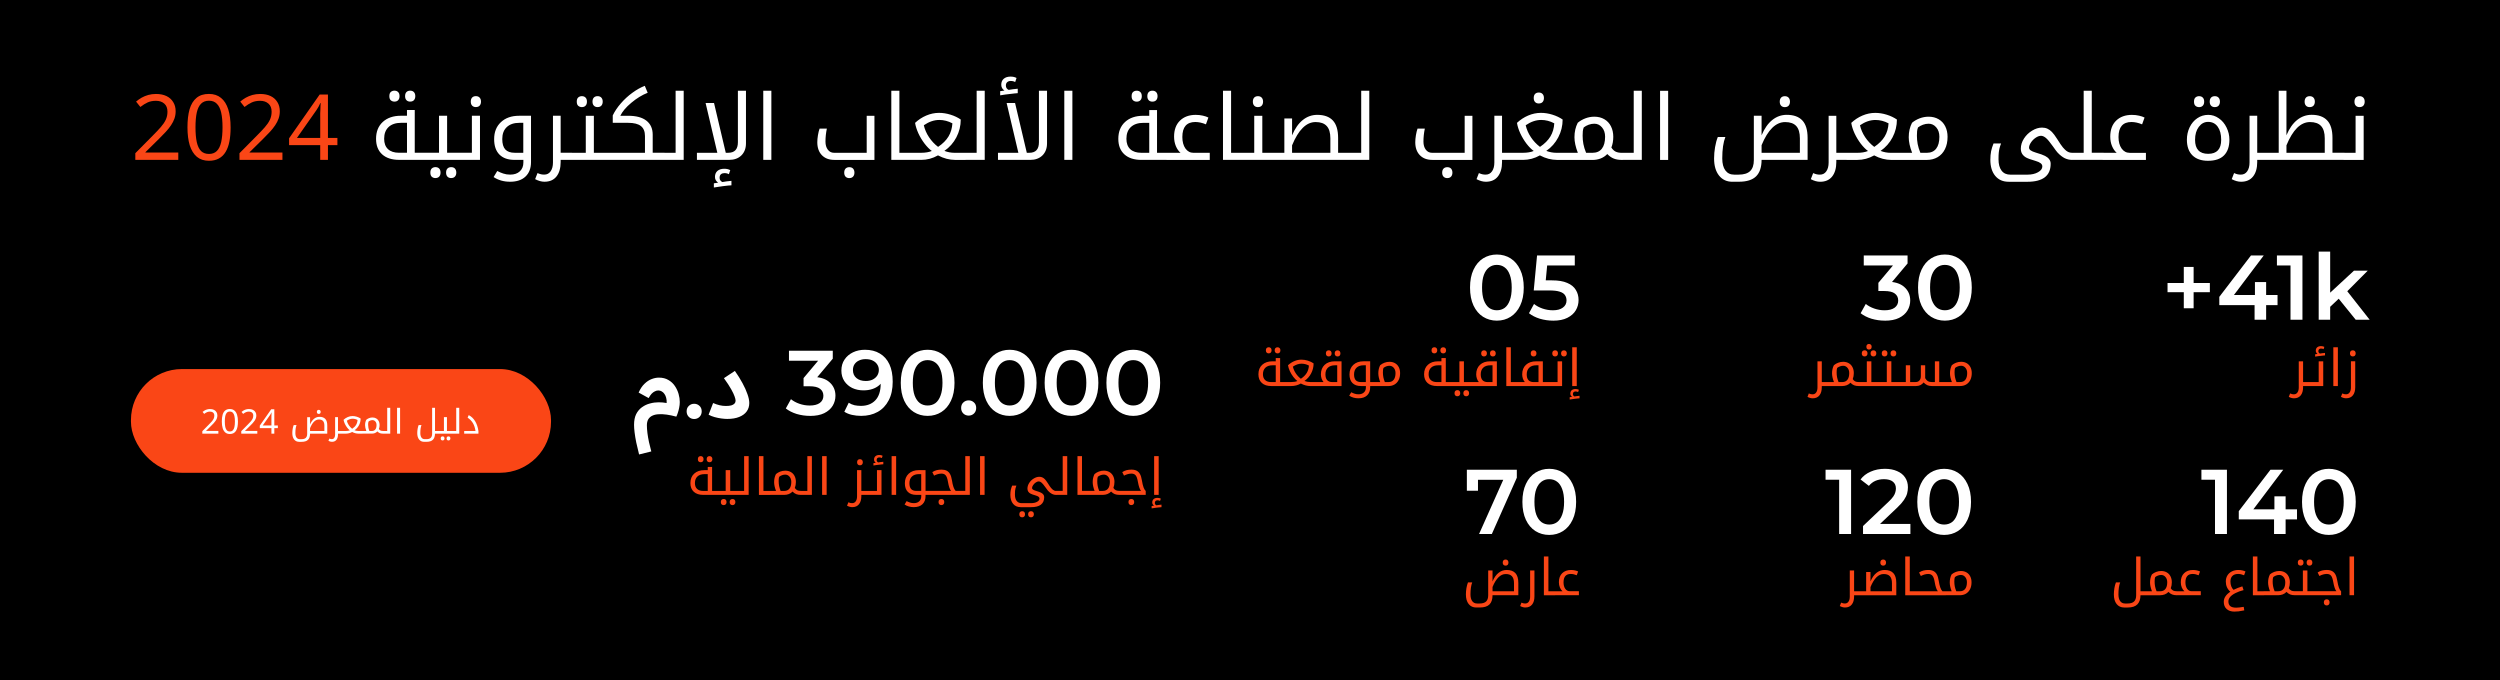 <svg xmlns="http://www.w3.org/2000/svg" xmlns:xlink="http://www.w3.org/1999/xlink" id="Calque_1" data-name="Calque 1" viewBox="0 0 1470 400"><rect x="0" y="0" width="1470" height="400" fill="#333333" stroke="none"/><defs><clipPath id="clippath"><rect x="-490" width="1960" height="400" style="fill: none;"></rect></clipPath></defs><g style="clip-path: url(#clippath);"><g><rect x="-490" width="1960" height="400"></rect><rect width="1470" height="400"></rect><path d="M104.82,94h-25.25v-3.91l10.01-10.11c1.93-1.93,3.55-3.64,4.87-5.14s2.32-2.96,3-4.39c.68-1.46,1.02-3.05,1.02-4.76,0-2.1-.62-3.69-1.87-4.76-1.25-1.11-2.87-1.66-4.87-1.66-1.86,0-3.5,.32-4.92,.96-1.39,.64-2.82,1.53-4.28,2.67l-2.52-3.16c1-.86,2.09-1.62,3.26-2.3,1.21-.68,2.51-1.21,3.9-1.6,1.43-.39,2.94-.59,4.55-.59,2.39,0,4.44,.41,6.15,1.23,1.71,.82,3.03,2,3.96,3.53,.96,1.5,1.45,3.3,1.45,5.4,0,1.5-.23,2.92-.7,4.28-.46,1.32-1.12,2.62-1.98,3.91-.86,1.28-1.89,2.59-3.1,3.91-1.21,1.32-2.55,2.69-4.01,4.12l-7.97,7.86v.21h19.31v4.28Zm30.78-19.15c0,3.1-.23,5.87-.7,8.29-.46,2.43-1.21,4.49-2.25,6.21-1,1.68-2.32,2.96-3.96,3.85-1.6,.89-3.55,1.34-5.83,1.34-2.85,0-5.23-.78-7.12-2.35-1.85-1.57-3.24-3.82-4.17-6.74-.89-2.96-1.34-6.49-1.34-10.59s.41-7.67,1.23-10.59c.86-2.92,2.21-5.15,4.07-6.69,1.85-1.57,4.3-2.35,7.33-2.35,2.85,0,5.22,.78,7.11,2.35,1.89,1.53,3.3,3.76,4.23,6.69,.93,2.92,1.39,6.46,1.39,10.59Zm-20.65,0c0,3.5,.25,6.4,.75,8.72,.53,2.32,1.37,4.07,2.51,5.24,1.18,1.14,2.73,1.71,4.66,1.71s3.46-.57,4.6-1.71c1.18-1.14,2.03-2.87,2.57-5.19,.53-2.35,.8-5.28,.8-8.77s-.27-6.38-.8-8.67c-.54-2.32-1.39-4.05-2.57-5.19-1.14-1.18-2.68-1.77-4.6-1.77s-3.48,.59-4.66,1.77c-1.14,1.14-1.98,2.87-2.51,5.19-.5,2.28-.75,5.17-.75,8.67Zm51.11,19.15h-25.25v-3.91l10.01-10.11c1.93-1.93,3.55-3.64,4.87-5.14,1.32-1.5,2.32-2.96,3-4.39,.68-1.46,1.02-3.05,1.02-4.76,0-2.1-.62-3.69-1.87-4.76-1.25-1.11-2.87-1.66-4.87-1.66-1.85,0-3.49,.32-4.92,.96-1.39,.64-2.82,1.53-4.28,2.67l-2.51-3.16c1-.86,2.09-1.62,3.26-2.3,1.21-.68,2.51-1.21,3.9-1.6,1.43-.39,2.94-.59,4.55-.59,2.39,0,4.44,.41,6.15,1.23,1.71,.82,3.03,2,3.96,3.53,.96,1.5,1.44,3.3,1.44,5.4,0,1.5-.23,2.92-.7,4.28-.46,1.32-1.12,2.62-1.98,3.91-.86,1.28-1.89,2.59-3.1,3.91-1.21,1.32-2.55,2.69-4.01,4.12l-7.97,7.86v.21h19.31v4.28Zm32.33-8.67h-5.56v8.67h-4.55v-8.67h-18.3v-4.01l17.98-25.73h4.87v25.52h5.56v4.23Zm-10.11-16.26v-2.51c.04-.78,.07-1.52,.11-2.19,.04-.68,.05-1.32,.05-1.93,.04-.64,.07-1.25,.11-1.82h-.21c-.29,.68-.64,1.41-1.07,2.19-.43,.78-.84,1.44-1.23,1.98l-11.45,16.32h13.7v-12.04Z" style="fill: #fa4616;"></path><path d="M234.71,94c-4.28,0-7.62-1.08-10.01-3.24-2.39-2.18-3.58-5.22-3.58-9.12,0-4.21,1.32-7.53,3.97-9.95,2.65-2.42,6.21-3.63,10.68-3.63h3.53v-3.37h4.57v25.13h6.09c.17,0,.26,.07,.26,.21v3.71c0,.17-.09,.26-.26,.26h-15.26Zm4.6-4.18v-17.61h-3.37c-3.2,0-5.69,.83-7.45,2.48-1.74,1.64-2.61,3.94-2.61,6.9,0,2.66,.76,4.7,2.27,6.11,1.52,1.41,3.67,2.12,6.45,2.12h4.7Zm-7.37-30.07c-.84,0-1.55-.25-2.14-.76-.58-.5-.86-1.32-.86-2.46s.29-1.95,.86-2.46c.59-.51,1.31-.76,2.14-.76,.91,0,1.63,.28,2.17,.84,.54,.54,.81,1.33,.81,2.38s-.27,1.82-.81,2.38c-.52,.56-1.24,.84-2.17,.84Zm9.25,0c-.92,0-1.65-.28-2.19-.84-.54-.56-.81-1.35-.81-2.38s.26-1.82,.78-2.38c.54-.56,1.28-.84,2.22-.84s1.7,.3,2.22,.89c.52,.57,.78,1.35,.78,2.33s-.26,1.76-.78,2.35c-.52,.57-1.26,.86-2.22,.86Zm8.28,34.25c-.17,0-.26-.09-.26-.26v-3.71c0-.14,.09-.21,.26-.21h8.67v-21.76h4.76v21.76h8.02c.17,0,.26,.07,.26,.21v3.71c0,.17-.09,.26-.26,.26h-21.45Zm6.58,10.71c-.84,0-1.55-.25-2.14-.76-.57-.51-.86-1.32-.86-2.46s.29-1.95,.86-2.46c.59-.51,1.31-.76,2.14-.76,.91,0,1.63,.27,2.17,.81,.54,.56,.81,1.36,.81,2.4s-.27,1.82-.81,2.38c-.52,.56-1.25,.83-2.17,.83Zm9.25,0c-.92,0-1.65-.28-2.19-.83-.54-.56-.81-1.35-.81-2.38s.26-1.82,.78-2.38c.54-.56,1.28-.84,2.22-.84s1.7,.29,2.22,.86c.52,.59,.78,1.38,.78,2.35s-.26,1.75-.78,2.32c-.52,.59-1.26,.89-2.22,.89Zm5.12-10.71c-.17,0-.26-.09-.26-.26v-3.71c0-.14,.09-.21,.26-.21h7.05v-21.76h4.76v25.94h-11.81Zm9.4-31.03c-.92,0-1.65-.28-2.19-.84-.54-.56-.81-1.35-.81-2.38s.26-1.82,.78-2.38c.54-.56,1.28-.84,2.22-.84s1.7,.3,2.22,.89c.52,.57,.78,1.35,.78,2.33s-.26,1.76-.78,2.35c-.52,.57-1.26,.86-2.22,.86Zm20.06,43.89c-3.64,0-6.85-.91-9.64-2.74l2.14-3.58c1.15,.61,2.33,1.11,3.55,1.51,1.22,.42,2.57,.63,4.05,.63,2.42,0,4.32-.65,5.7-1.96,1.38-1.29,2.06-3.01,2.06-5.17v-1.54h-5.25c-3.8,0-6.74-1.04-8.83-3.13-2.07-2.09-3.11-5.11-3.11-9.06,0-4.2,1.33-7.53,4-10.01,2.66-2.49,6.23-3.74,10.68-3.74h7v27.22c0,3.64-1.08,6.48-3.24,8.52-2.14,2.04-5.18,3.06-9.12,3.06Zm7.81-17.03v-17.61h-2.3c-3.17,0-5.64,.84-7.42,2.51-1.76,1.67-2.64,4.01-2.64,7.03,0,2.79,.6,4.83,1.8,6.14,1.22,1.29,3.06,1.93,5.51,1.93h5.04Zm21.97,4.18v1.28c0,3.61-.82,6.43-2.46,8.49-1.64,2.06-4,3.08-7.08,3.08-1.71,0-3.53-.51-5.46-1.52l1.39-3.58c.87,.38,1.59,.63,2.14,.73,.56,.12,1.17,.18,1.83,.18,1.6,0,2.86-.65,3.76-1.96,.91-1.31,1.36-3.03,1.36-5.17v-27.48h4.52v21.76h6.61c.19,0,.29,.07,.29,.21v3.71c0,.17-.1,.26-.29,.26h-6.61Zm6.11,0c-.17,0-.26-.09-.26-.26v-3.71c0-.14,.09-.21,.26-.21h8.67v-21.76h4.75v21.76h8.02c.17,0,.26,.07,.26,.21v3.71c0,.17-.09,.26-.26,.26h-21.45Zm6.37-31.03c-.84,0-1.55-.25-2.14-.76-.58-.51-.86-1.32-.86-2.46s.29-1.95,.86-2.46c.59-.51,1.31-.76,2.14-.76,.91,0,1.63,.28,2.17,.84,.54,.54,.81,1.33,.81,2.38s-.27,1.82-.81,2.38c-.52,.56-1.24,.84-2.17,.84Zm9.25,0c-.92,0-1.65-.28-2.19-.84-.54-.56-.81-1.35-.81-2.38s.26-1.82,.78-2.38c.54-.56,1.28-.84,2.22-.84s1.7,.3,2.22,.89c.52,.57,.78,1.35,.78,2.33s-.26,1.76-.78,2.35c-.52,.57-1.26,.86-2.22,.86Zm5.33,31.03c-.17,0-.26-.09-.26-.26v-3.71c0-.14,.09-.21,.26-.21h22.52v-9.85c0-2.66-.8-4.62-2.4-5.88-1.6-1.25-4.08-1.88-7.45-1.88h-9.09v-4.36c1.15-2.4,2.73-4.76,4.76-7.08,2.02-2.33,4.27-4.41,6.77-6.22,2.51-1.83,4.95-3.2,7.31-4.1l1.7,4.08c-3.27,1.29-6.48,3.25-9.61,5.88-3.14,2.61-5.29,5.16-6.48,7.65h4.65c4.67,0,8.23,.96,10.68,2.87,2.47,1.92,3.71,4.67,3.71,8.25v10.63h6.95c.19,0,.29,.07,.29,.21v3.71c0,.17-.1,.26-.29,.26h-34.01Zm33.49,0c-.17,0-.26-.09-.26-.26v-3.71c0-.14,.09-.21,.26-.21h7.05V53.35h4.75v40.65h-11.81Zm19.59-4.18h11.99l-6.9-29.26h4.96l6.9,29.26h1.46c3.78,0,5.67-2.06,5.67-6.19v-30.28h4.75v30.9c0,2.96-.9,5.33-2.69,7.11-1.79,1.76-4.2,2.64-7.21,2.64h-18.94v-4.18Zm9.95,17.95l2.53-.37c-.51-.31-.95-.76-1.33-1.33-.37-.57-.55-1.25-.55-2.04,0-1.5,.48-2.67,1.44-3.53,.98-.85,2.32-1.28,4.02-1.28,1.39,0,2.57,.27,3.53,.81l-.81,2.4c-.71-.44-1.6-.65-2.66-.65-.78,0-1.45,.22-1.99,.65-.54,.45-.81,1.15-.81,2.09,0,1.13,.54,1.97,1.62,2.51,.35-.09,1.24-.23,2.66-.42,1.43-.19,2.33-.29,2.69-.29v2.64c-.8,0-2.5,.17-5.09,.5-2.58,.33-4.33,.59-5.25,.78v-2.48Zm29.05-54.41h4.76v40.65h-4.76V53.35Zm41.77,40.65c-3.08,0-5.52-.92-7.31-2.77-1.79-1.86-2.69-4.4-2.69-7.6,0-1.18,.12-2.55,.37-4.1,.26-1.55,.58-2.86,.97-3.94h4.28c-.54,2.58-.81,5.13-.81,7.65,0,1.95,.46,3.54,1.38,4.75,.92,1.22,2.14,1.83,3.66,1.83h19.2v-21.76h4.55v25.94h-23.59Zm8.83,10.71c-.92,0-1.65-.28-2.19-.83-.54-.56-.81-1.35-.81-2.38s.26-1.82,.78-2.38c.54-.56,1.28-.84,2.22-.84s1.7,.29,2.22,.86c.52,.59,.78,1.38,.78,2.35s-.26,1.75-.78,2.32c-.52,.59-1.26,.89-2.22,.89Zm24.69-51.36h4.75v36.47h7.05c.2,0,.29,.07,.29,.21v3.71c0,.17-.09,.26-.29,.26h-11.8V53.35Zm37.35,40.65c-1.5,0-3.11-.22-4.83-.65-1.72-.45-3.41-1.12-5.07-2.01-3.13,1.78-6.45,2.66-9.95,2.66h-6.19c-.18,0-.26-.09-.26-.26v-3.71c0-.14,.08-.21,.26-.21h6.14c2.56,0,4.68-.36,6.37-1.07-1.38-.99-2.79-2.42-4.23-4.28-1.43-1.88-2.65-3.9-3.66-6.06-.99-2.18-1.64-4.24-1.96-6.19,1.95-1.83,4.15-3.27,6.58-4.31,2.46-1.04,4.96-1.57,7.5-1.57,2.25,0,4.51,.36,6.79,1.07,2.29,.71,4.28,1.66,5.99,2.85,0,3.69-.86,7.18-2.56,10.45-1.71,3.27-4.06,5.94-7.06,7.99,1.99,.75,3.96,1.12,5.93,1.12h6.48c.18,0,.26,.07,.26,.21v3.71c0,.17-.08,.26-.26,.26h-6.27Zm-9.85-7.65c2.76-1.86,4.8-3.91,6.14-6.14,1.34-2.23,2.1-4.8,2.28-7.71-2.5-1.32-5.06-1.99-7.71-1.99-3.03,0-6.06,1.04-9.09,3.11,.54,2.44,1.55,4.77,3.03,7s3.26,4.14,5.35,5.72Zm15.63,7.65c-.18,0-.27-.09-.27-.26v-3.71c0-.14,.09-.21,.27-.21h7.05V53.35h4.75v40.65h-11.8Zm19.59-4.18h11.99l-6.9-29.26h4.96l6.9,29.26h1.46c3.78,0,5.67-2.06,5.67-6.19v-30.28h4.76v30.9c0,2.96-.9,5.33-2.69,7.11-1.8,1.76-4.2,2.64-7.21,2.64h-18.94v-4.18Zm1.28-36.23l2.53-.37c-1.25-.82-1.88-1.95-1.88-3.4,0-1.53,.5-2.72,1.49-3.55,1.01-.84,2.33-1.25,3.97-1.25,1.39,0,2.57,.27,3.53,.81l-.81,2.4c-.72-.44-1.61-.65-2.67-.65-.78,0-1.44,.23-1.98,.68-.54,.44-.81,1.12-.81,2.06,0,.61,.15,1.13,.47,1.57,.31,.42,.69,.73,1.15,.94,.35-.09,1.2-.22,2.56-.39,1.36-.19,2.29-.29,2.79-.29v2.61c-.28,0-.91,.05-1.9,.16-.98,.09-2.79,.3-5.44,.65l-3,.47v-2.46Zm37.72-.24h4.75v40.65h-4.75V53.35Zm45.35,40.65c-4.29,0-7.62-1.08-10.01-3.24-2.38-2.18-3.58-5.22-3.58-9.12,0-4.21,1.33-7.53,3.98-9.95,2.64-2.42,6.2-3.63,10.68-3.63h3.53v-3.37h4.57v25.13h6.08c.18,0,.27,.07,.27,.21v3.71c0,.17-.09,.26-.27,.26h-15.25Zm4.6-4.18v-17.61h-3.37c-3.21,0-5.69,.83-7.45,2.48-1.74,1.64-2.61,3.94-2.61,6.9,0,2.66,.76,4.7,2.27,6.11,1.52,1.41,3.67,2.12,6.45,2.12h4.71Zm-7.37-30.07c-.84,0-1.55-.25-2.14-.76-.58-.5-.86-1.32-.86-2.46s.28-1.95,.86-2.46c.59-.51,1.3-.76,2.14-.76,.91,0,1.63,.28,2.17,.84,.54,.54,.81,1.33,.81,2.38s-.27,1.82-.81,2.38c-.52,.56-1.25,.84-2.17,.84Zm9.25,0c-.93,0-1.66-.28-2.2-.84-.54-.56-.81-1.35-.81-2.38s.26-1.82,.79-2.38c.54-.56,1.28-.84,2.22-.84s1.7,.3,2.22,.89c.52,.57,.78,1.35,.78,2.33s-.26,1.76-.78,2.35c-.52,.57-1.26,.86-2.22,.86Zm8.28,34.25c-.18,0-.26-.09-.26-.26v-3.71c0-.14,.08-.21,.26-.21h8.23c-1.14-.96-2.05-2.27-2.75-3.94-.69-1.67-1.04-3.53-1.04-5.56,0-4.02,1.15-7.16,3.45-9.4,2.31-2.26,5.4-3.4,9.27-3.4,1.53,0,2.94,.16,4.23,.47,1.31,.3,2.38,.66,3.22,1.1l-1.44,4c-2.21-.92-4.3-1.38-6.27-1.38-5.07,0-7.6,2.94-7.6,8.83,0,2.77,.6,5.02,1.8,6.74,1.22,1.71,2.81,2.56,4.78,2.56h9.54v4.18h-25.42Zm33.2-40.65h4.76v36.47h7.05c.19,0,.29,.07,.29,.21v3.71c0,.17-.1,.26-.29,.26h-11.81V53.35Zm11.31,40.65c-.17,0-.26-.09-.26-.26v-3.71c0-.14,.09-.21,.26-.21h7.06v-21.76h4.75v21.76h6.97c.18,0,.27,.07,.27,.21v3.71c0,.17-.09,.26-.27,.26h-18.78Zm9.25-31.03c-.92,0-1.66-.28-2.19-.84-.54-.56-.81-1.35-.81-2.38s.26-1.82,.78-2.38c.54-.56,1.28-.84,2.22-.84s1.7,.3,2.22,.89c.52,.57,.78,1.35,.78,2.33s-.26,1.76-.78,2.35c-.52,.57-1.26,.86-2.22,.86Zm8.99,31.03c-.18,0-.27-.09-.27-.26v-3.71c0-.14,.09-.21,.27-.21h6.53v-20.17h4.54v9.9c1.67-3.99,3.77-6.99,6.3-9.01,2.52-2.02,5.36-3.03,8.51-3.03,4.04,0,7.09,1.1,9.15,3.29,2.07,2.19,3.11,5.63,3.11,10.29v8.73h7.05c.19,0,.29,.07,.29,.21v3.71c0,.17-.1,.26-.29,.26h-45.19Zm33.59-4.18v-8.49c0-3.29-.72-5.71-2.17-7.26-1.43-1.55-3.59-2.32-6.5-2.32-5.49,0-10.1,4.56-13.85,13.69v4.39h22.52Zm11.08,4.18c-.18,0-.27-.09-.27-.26v-3.71c0-.14,.09-.21,.27-.21h7.05V53.35h4.75v40.65h-11.8Zm48.85,0c-3.09,0-5.52-.92-7.32-2.77-1.79-1.86-2.69-4.4-2.69-7.6,0-1.18,.12-2.55,.37-4.1,.26-1.55,.58-2.86,.96-3.94h4.29c-.54,2.58-.81,5.13-.81,7.65,0,1.95,.46,3.54,1.38,4.75,.93,1.22,2.14,1.83,3.66,1.83h19.2v-21.76h4.55v25.94h-23.59Zm8.83,10.71c-.93,0-1.66-.28-2.2-.83-.54-.56-.81-1.35-.81-2.38s.26-1.82,.79-2.38c.54-.56,1.28-.84,2.22-.84s1.69,.29,2.22,.86c.52,.59,.78,1.38,.78,2.35s-.26,1.75-.78,2.32c-.53,.59-1.27,.89-2.22,.89Zm32.18-10.71v1.28c0,3.61-.82,6.43-2.46,8.49-1.63,2.06-3.99,3.08-7.08,3.08-1.7,0-3.52-.51-5.46-1.52l1.39-3.58c.87,.38,1.58,.63,2.14,.73,.56,.12,1.17,.18,1.83,.18,1.6,0,2.86-.65,3.76-1.96,.91-1.31,1.36-3.03,1.36-5.17v-27.48h4.52v21.76h6.61c.19,0,.29,.07,.29,.21v3.71c0,.17-.1,.26-.29,.26h-6.61Zm32.16,0c-1.5,0-3.11-.22-4.84-.65-1.72-.45-3.41-1.12-5.06-2.01-3.14,1.78-6.46,2.66-9.96,2.66h-6.19c-.17,0-.26-.09-.26-.26v-3.71c0-.14,.09-.21,.26-.21h6.14c2.56,0,4.69-.36,6.38-1.07-1.38-.99-2.79-2.42-4.24-4.28-1.42-1.88-2.64-3.9-3.65-6.06-1-2.18-1.65-4.24-1.96-6.19,1.95-1.83,4.14-3.27,6.58-4.31,2.46-1.04,4.95-1.57,7.5-1.57,2.24,0,4.51,.36,6.79,1.07,2.28,.71,4.27,1.66,5.98,2.85,0,3.69-.85,7.18-2.56,10.45-1.71,3.27-4.06,5.94-7.05,7.99,1.98,.75,3.96,1.12,5.93,1.12h6.48c.17,0,.26,.07,.26,.21v3.71c0,.17-.09,.26-.26,.26h-6.27Zm-9.85-7.65c2.75-1.86,4.8-3.91,6.14-6.14,1.34-2.23,2.1-4.8,2.27-7.71-2.49-1.32-5.06-1.99-7.71-1.99-3.03,0-6.06,1.04-9.09,3.11,.54,2.44,1.55,4.77,3.03,7s3.27,4.14,5.36,5.72Zm-.68-25.52c-.92,0-1.66-.28-2.19-.84-.54-.56-.81-1.35-.81-2.38s.26-1.82,.78-2.38c.54-.56,1.28-.84,2.22-.84s1.7,.3,2.22,.89c.52,.57,.78,1.35,.78,2.33s-.26,1.76-.78,2.35c-.52,.57-1.26,.86-2.22,.86Zm16.3,33.18c-.17,0-.26-.09-.26-.26v-3.71c0-.14,.09-.21,.26-.21h6.64c-1.33-3.45-1.99-6.5-1.99-9.14,0-3.19,.64-6.03,1.93-8.52,1.31-1.1,2.81-1.97,4.5-2.61,1.69-.64,3.44-.97,5.27-.97,2.23,0,4.19,.5,5.88,1.49,1.69,.98,2.99,2.37,3.89,4.18,.91,1.81,1.36,3.87,1.36,6.17s-.37,4.38-1.12,6.3c.76,1.17,1.62,1.98,2.56,2.43,.96,.45,2.21,.68,3.76,.68h.26c.19,0,.29,.07,.29,.21v3.71c0,.17-.1,.26-.29,.26h-.26c-1.9,0-3.52-.26-4.86-.78-1.34-.52-2.63-1.42-3.87-2.69-1.13,1.18-2.45,2.06-3.97,2.64-1.49,.56-3.06,.84-4.7,.84h-15.28Zm9.46-14.24c0,1.65,.14,3.28,.44,4.89,.3,1.58,.83,3.31,1.59,5.17h3.79c2.39,0,4.22-.81,5.49-2.43,1.27-1.62,1.9-3.96,1.9-7.03,0-2.25-.61-4.08-1.85-5.51-1.22-1.43-2.71-2.14-4.47-2.14-1.13,0-2.24,.2-3.34,.6-1.08,.4-2.05,.93-2.9,1.59-.3,.75-.48,1.52-.55,2.3-.07,.77-.1,1.62-.1,2.56Zm22.98,14.24c-.17,0-.26-.09-.26-.26v-3.71c0-.14,.09-.21,.26-.21h7.06V53.35h4.75v40.65h-11.81Zm22.55-40.65h4.75v40.65h-4.75V53.35Zm42.53,53.5c-3.31,0-5.93-1.22-7.87-3.66-1.93-2.44-2.9-5.79-2.9-10.06,0-2.19,.2-4.41,.58-6.66,.38-2.26,.92-4.25,1.62-5.96h4.44c-1.22,3.08-1.83,7.29-1.83,12.62,0,3.05,.61,5.4,1.83,7.05,1.22,1.65,2.93,2.48,5.15,2.48h2.61c3.1,0,5.37-.7,6.82-2.12,1.44-1.41,2.16-3.54,2.16-6.4v-26.1h4.55v11.49c1.67-3.99,3.77-6.99,6.3-9.01,2.52-2.02,5.36-3.03,8.51-3.03,4.04,0,7.09,1.1,9.15,3.29,2.07,2.19,3.1,5.63,3.1,10.29v12.9h-27.06c0,4.32-1.07,7.54-3.21,9.67-2.14,2.12-5.51,3.19-10.11,3.19h-3.84Zm39.68-17.03v-8.49c0-3.29-.72-5.71-2.14-7.26-1.43-1.55-3.6-2.32-6.51-2.32-5.52,0-10.14,4.53-13.87,13.58v4.49h22.52Zm-8.83-26.85c-.92,0-1.66-.28-2.2-.84-.54-.56-.81-1.35-.81-2.38s.27-1.82,.79-2.38c.54-.56,1.28-.84,2.22-.84s1.7,.3,2.22,.89c.52,.57,.78,1.35,.78,2.33s-.26,1.76-.78,2.35c-.52,.57-1.26,.86-2.22,.86Zm30.25,31.03v1.28c0,3.61-.82,6.43-2.46,8.49-1.63,2.06-3.99,3.08-7.08,3.08-1.7,0-3.52-.51-5.46-1.52l1.39-3.58c.87,.38,1.58,.63,2.14,.73,.56,.12,1.17,.18,1.83,.18,1.6,0,2.86-.65,3.76-1.96,.91-1.31,1.36-3.03,1.36-5.17v-27.48h4.52v21.76h6.61c.19,0,.29,.07,.29,.21v3.71c0,.17-.1,.26-.29,.26h-6.61Zm32.16,0c-1.5,0-3.11-.22-4.84-.65-1.72-.45-3.41-1.12-5.06-2.01-3.14,1.78-6.46,2.66-9.96,2.66h-6.19c-.17,0-.26-.09-.26-.26v-3.71c0-.14,.09-.21,.26-.21h6.14c2.56,0,4.69-.36,6.38-1.07-1.38-.99-2.79-2.42-4.24-4.28-1.42-1.88-2.64-3.9-3.65-6.06-1-2.18-1.65-4.24-1.96-6.19,1.95-1.83,4.14-3.27,6.58-4.31,2.46-1.04,4.95-1.57,7.5-1.57,2.24,0,4.51,.36,6.79,1.07,2.28,.71,4.27,1.66,5.98,2.85,0,3.69-.85,7.18-2.56,10.45-1.71,3.27-4.06,5.94-7.05,7.99,1.98,.75,3.96,1.12,5.93,1.12h6.48c.17,0,.26,.07,.26,.21v3.71c0,.17-.09,.26-.26,.26h-6.27Zm-9.85-7.65c2.75-1.86,4.8-3.91,6.14-6.14,1.34-2.23,2.1-4.8,2.27-7.71-2.49-1.32-5.06-1.99-7.71-1.99-3.03,0-6.06,1.04-9.09,3.11,.54,2.44,1.55,4.77,3.03,7s3.27,4.14,5.36,5.72Zm15.62,7.65c-.17,0-.26-.09-.26-.26v-3.71c0-.14,.09-.21,.26-.21h6.64c-1.33-3.45-1.99-6.5-1.99-9.14,0-3.19,.64-6.03,1.93-8.52,1.31-1.1,2.81-1.97,4.5-2.61,1.69-.64,3.44-.97,5.27-.97,2.23,0,4.19,.5,5.88,1.49,1.69,.98,2.99,2.37,3.89,4.18,.91,1.81,1.36,3.87,1.36,6.17,0,2.8-.51,5.22-1.54,7.26-1.01,2.04-2.45,3.61-4.31,4.7-1.85,1.08-3.96,1.62-6.35,1.62h-15.28Zm9.46-14.24c0,1.65,.14,3.28,.44,4.89,.3,1.58,.83,3.31,1.59,5.17h3.79c2.39,0,4.22-.81,5.49-2.43,1.27-1.62,1.9-3.96,1.9-7.03,0-2.25-.61-4.08-1.85-5.51-1.22-1.43-2.71-2.14-4.47-2.14-1.13,0-2.24,.2-3.34,.6-1.08,.4-2.05,.93-2.9,1.59-.3,.75-.48,1.52-.55,2.3-.07,.77-.1,1.62-.1,2.56Zm53.94,27.09c-3.34,0-5.97-1.16-7.89-3.47-1.91-2.32-2.87-5.46-2.87-9.43,0-1.86,.15-3.54,.44-5.04,.32-1.5,.79-3.03,1.44-4.6h4.44c-.4,.99-.71,1.95-.94,2.87-.21,.91-.36,1.79-.44,2.64-.09,.85-.14,2.12-.14,3.81,0,2.89,.61,5.12,1.81,6.69,1.2,1.57,2.92,2.35,5.17,2.35h9.95c2.54,0,4.65-.48,6.32-1.44,1.68-.94,2.51-2.07,2.51-3.4,0-.73-.33-1.36-.99-1.88-.66-.52-1.66-.98-3-1.36-2.7-.77-4.56-1.44-5.57-2.01-.99-.57-1.76-1.29-2.3-2.14-.52-.85-.78-1.86-.78-3.03,0-2.06,.61-4.04,1.83-5.96,1.23-1.92,2.83-3.47,4.78-4.65,1.95-1.2,3.9-1.8,5.85-1.8,1.2,0,2.26,.22,3.19,.65,.94,.44,1.82,1.07,2.63,1.91,.82,.82,1.84,2.19,3.06,4.1,1.53,2.47,2.67,4.14,3.4,4.99,.75,.85,1.38,1.49,1.9,1.91,.53,.4,1.07,.71,1.65,.94,.57,.21,1.2,.31,1.88,.31h.29c.17,0,.26,.07,.26,.21v3.71c0,.17-.09,.26-.26,.26h-.29c-1.5,0-2.94-.33-4.34-.99-1.37-.68-2.79-1.79-4.25-3.34-.42-.44-1.34-1.66-2.75-3.68-1.72-2.44-3.09-4.08-4.1-4.91s-1.96-1.25-2.85-1.25c-.97,0-2.02,.37-3.13,1.12-1.12,.75-2.05,1.69-2.8,2.82-.74,1.11-1.12,2.12-1.12,3.03,0,.59,.31,1.12,.94,1.59,.65,.47,1.67,.91,3.08,1.33,2.56,.75,4.38,1.4,5.44,1.96,1.08,.56,1.89,1.22,2.43,1.99,.55,.75,.83,1.61,.83,2.59,0,7.07-4.58,10.61-13.74,10.61h-10.97Zm37.07-12.85c-.17,0-.26-.09-.26-.26v-3.71c0-.14,.09-.21,.26-.21h7.05V53.35h4.76v36.47h6.97c.18,0,.26,.07,.26,.21v3.71c0,.17-.08,.26-.26,.26h-18.78Zm18.23,0c-.17,0-.26-.09-.26-.26v-3.71c0-.14,.09-.21,.26-.21h8.23c-1.13-.96-2.04-2.27-2.74-3.94-.7-1.67-1.05-3.53-1.05-5.56,0-4.02,1.15-7.16,3.45-9.4,2.32-2.26,5.41-3.4,9.28-3.4,1.53,0,2.94,.16,4.23,.47,1.3,.3,2.38,.66,3.21,1.1l-1.44,4c-2.21-.92-4.3-1.38-6.27-1.38-5.06,0-7.6,2.94-7.6,8.83,0,2.77,.6,5.02,1.81,6.74,1.21,1.71,2.81,2.56,4.78,2.56h9.53v4.18h-25.42Zm61.91,.52c-3.93,0-6.99-1.07-9.16-3.21-2.16-2.16-3.24-5.22-3.24-9.2,0-2.61,.54-5.05,1.62-7.31,1.09-2.26,2.6-4.04,4.52-5.33,1.93-1.31,4.07-1.96,6.42-1.96,2.21,0,4.28,.67,6.19,2.01,1.94,1.32,3.46,3.13,4.57,5.43,1.12,2.3,1.68,4.68,1.68,7.16,0,4.04-1.07,7.12-3.19,9.25-2.11,2.11-5.24,3.16-9.41,3.16Zm.11-4.1c5.1,0,7.65-2.75,7.65-8.25,0-3.24-.68-5.8-2.03-7.68-1.36-1.9-3.25-2.85-5.67-2.85-2.18,0-4,.98-5.46,2.93-1.47,1.95-2.2,4.48-2.2,7.6,0,5.5,2.57,8.25,7.71,8.25Zm-5.33-27.46c-.84,0-1.55-.25-2.14-.76-.58-.51-.86-1.32-.86-2.46s.28-1.95,.86-2.46c.59-.51,1.3-.76,2.14-.76,.91,0,1.63,.28,2.17,.84,.54,.54,.81,1.33,.81,2.38s-.27,1.82-.81,2.38c-.52,.56-1.25,.84-2.17,.84Zm9.25,0c-.93,0-1.66-.28-2.2-.84-.54-.56-.81-1.35-.81-2.38s.26-1.82,.79-2.38c.54-.56,1.28-.84,2.22-.84s1.7,.3,2.22,.89c.52,.57,.78,1.35,.78,2.33s-.26,1.76-.78,2.35c-.52,.57-1.26,.86-2.22,.86Zm24.92,31.03v1.28c0,3.61-.82,6.43-2.46,8.49-1.63,2.06-3.99,3.08-7.08,3.08-1.7,0-3.52-.51-5.46-1.52l1.39-3.58c.87,.38,1.58,.63,2.14,.73,.56,.12,1.17,.18,1.83,.18,1.6,0,2.86-.65,3.76-1.96,.91-1.31,1.36-3.03,1.36-5.17v-27.48h4.52v21.76h6.61c.19,0,.29,.07,.29,.21v3.71c0,.17-.1,.26-.29,.26h-6.61Zm6.11,0c-.17,0-.26-.09-.26-.26v-3.71c0-.14,.09-.21,.26-.21h6.53V53.35h4.55v26.2c1.67-3.99,3.77-6.99,6.29-9.01,2.53-2.02,5.37-3.03,8.52-3.03,4.04,0,7.09,1.1,9.14,3.29,2.08,2.19,3.11,5.63,3.11,10.29v8.73h7.05c.2,0,.29,.07,.29,.21v3.71c0,.17-.09,.26-.29,.26h-45.19Zm33.6-4.18v-8.49c0-3.29-.73-5.71-2.17-7.26-1.43-1.55-3.6-2.32-6.51-2.32-5.48,0-10.1,4.56-13.84,13.69v4.39h22.52Zm-8.83-26.85c-.93,0-1.66-.28-2.2-.84-.54-.56-.81-1.35-.81-2.38s.26-1.82,.79-2.38c.54-.56,1.28-.84,2.22-.84s1.69,.3,2.22,.89c.52,.57,.78,1.35,.78,2.33s-.26,1.76-.78,2.35c-.53,.57-1.27,.86-2.22,.86Zm19.9,31.03c-.17,0-.26-.09-.26-.26v-3.71c0-.14,.09-.21,.26-.21h7.06v-21.76h4.75v25.94h-11.81Zm9.41-31.03c-.93,0-1.66-.28-2.2-.84-.54-.56-.81-1.35-.81-2.38s.26-1.82,.79-2.38c.54-.56,1.28-.84,2.22-.84s1.69,.3,2.22,.89c.52,.57,.78,1.35,.78,2.33s-.26,1.76-.78,2.35c-.53,.57-1.27,.86-2.22,.86Z" style="fill: #fff;"></path><path d="M1284.07,181.25v-24.3h5.78v24.3h-5.78Zm-9.56-9.45v-5.4h24.89v5.4h-24.89Zm30.44,7.61v-4.86l18.63-24.35h7.51l-18.36,24.35-3.51-1.08h29.97v5.94h-34.24Zm20.74,8.59v-8.59l.21-5.94v-7.61h6.59v22.14h-6.8Zm21.13,0v-35.1l3.08,3.19h-11.07v-5.89h15.01v37.8h-7.02Zm22.08-6.43l.16-8.48,15.06-13.93h8.1l-12.79,12.85-3.57,2.97-6.96,6.59Zm-5.51,6.43v-40.07h6.75v40.07h-6.75Zm21.76,0l-10.53-13.01,4.27-5.4,14.47,18.41h-8.21Z" style="fill: #fff;"></path><path d="M1354.21,227v.72c0,2.02-.46,3.61-1.38,4.76-.92,1.15-2.24,1.73-3.97,1.73-.96,0-1.98-.28-3.06-.85l.78-2.01c.48,.21,.88,.35,1.2,.41,.31,.07,.65,.1,1.02,.1,.9,0,1.6-.37,2.11-1.1,.51-.73,.76-1.7,.76-2.9v-15.41h2.54v12.2h3.7c.11,0,.16,.04,.16,.12v2.08c0,.1-.05,.15-.16,.15h-3.7Zm3.42,0c-.09,0-.14-.05-.14-.15v-2.08c0-.08,.05-.12,.14-.12h5.76v-12.2h2.67v14.55h-8.43Zm3.68-18.68l1.42-.21c-.7-.46-1.05-1.09-1.05-1.9,0-.86,.28-1.52,.83-1.99,.57-.47,1.31-.7,2.23-.7,.78,0,1.44,.15,1.98,.45l-.46,1.35c-.4-.24-.9-.37-1.49-.37-.44,0-.81,.13-1.11,.38-.31,.24-.46,.63-.46,1.16,0,.34,.09,.63,.26,.88,.18,.23,.4,.41,.65,.53,.19-.05,.67-.12,1.43-.22,.77-.11,1.29-.16,1.57-.16v1.46c-.15,0-.51,.03-1.07,.09-.54,.05-1.56,.17-3.04,.37l-1.69,.26v-1.38Zm10.69-4.12h2.67v22.79h-2.67v-22.79Zm7.53,30c-.95,0-1.97-.28-3.06-.85l.78-2.01c.49,.21,.89,.35,1.2,.41,.31,.07,.65,.1,1.03,.1,.89,0,1.6-.37,2.1-1.1,.51-.73,.77-1.7,.77-2.9v-15.41h2.53v15.26c0,2.02-.46,3.61-1.38,4.76-.91,1.15-2.24,1.73-3.97,1.73Zm3.93-24.61c-.52,0-.93-.16-1.23-.47-.3-.31-.45-.76-.45-1.33s.14-1.02,.43-1.33c.31-.31,.72-.47,1.25-.47s.95,.17,1.25,.5c.29,.32,.43,.76,.43,1.3s-.14,.99-.43,1.32c-.3,.32-.71,.48-1.25,.48Z" style="fill: #fa4616;"></path><path d="M867.98,357.21c-1.85,0-3.32-.68-4.41-2.05-1.08-1.37-1.62-3.25-1.62-5.64,0-1.23,.11-2.48,.32-3.74,.22-1.27,.52-2.38,.91-3.34h2.49c-.68,1.73-1.03,4.09-1.03,7.08,0,1.71,.35,3.03,1.03,3.95,.68,.93,1.64,1.39,2.88,1.39h1.47c1.74,0,3.01-.4,3.82-1.19,.81-.79,1.22-1.99,1.22-3.59v-14.63h2.55v6.44c.93-2.24,2.11-3.92,3.53-5.05,1.41-1.13,3.01-1.7,4.77-1.7,2.27,0,3.98,.62,5.13,1.85,1.16,1.23,1.74,3.15,1.74,5.77v7.24h-15.17c0,2.42-.6,4.23-1.8,5.42-1.21,1.19-3.1,1.79-5.67,1.79h-2.16Zm22.25-9.55v-4.76c0-1.85-.4-3.2-1.2-4.07-.8-.87-2.01-1.3-3.64-1.3-3.1,0-5.69,2.54-7.78,7.62v2.52h12.62Zm-4.95-15.06c-.51,0-.92-.16-1.23-.47-.3-.31-.45-.76-.45-1.33s.15-1.02,.44-1.33c.3-.31,.72-.47,1.24-.47s.96,.17,1.25,.5c.29,.32,.44,.76,.44,1.3s-.15,.99-.44,1.32c-.29,.32-.71,.48-1.25,.48Zm11.62,24.61c-.96,0-1.98-.28-3.06-.85l.77-2.01c.49,.21,.89,.35,1.21,.41,.31,.07,.65,.1,1.02,.1,.9,0,1.6-.37,2.11-1.1,.51-.73,.76-1.7,.76-2.9v-15.41h2.54v15.26c0,2.02-.46,3.61-1.38,4.76-.92,1.15-2.24,1.73-3.97,1.73Zm10.9-30h2.66v20.45h3.96c.11,0,.16,.04,.16,.12v2.08c0,.1-.05,.15-.16,.15h-6.62v-22.79Zm6.34,22.79c-.1,0-.15-.05-.15-.15v-2.08c0-.08,.05-.12,.15-.12h4.61c-.63-.54-1.14-1.27-1.53-2.21-.39-.94-.59-1.98-.59-3.12,0-2.26,.65-4.01,1.93-5.27,1.3-1.27,3.04-1.9,5.2-1.9,.86,0,1.66,.09,2.38,.26,.73,.17,1.33,.37,1.8,.61l-.81,2.24c-1.24-.52-2.41-.78-3.51-.78-2.84,0-4.26,1.65-4.26,4.95,0,1.55,.33,2.81,1.01,3.78,.68,.96,1.57,1.43,2.68,1.43h5.34v2.34h-14.25Z" style="fill: #fa4616;"></path><path d="M869.69,314l15.61-34.99,1.84,3.13h-21.44l3.35-3.4v9.83h-6.54v-12.37h29.38v4.7l-14.69,33.1h-7.51Zm41.25,.54c-2.99,0-5.69-.76-8.1-2.27-2.37-1.51-4.25-3.71-5.61-6.59-1.37-2.92-2.06-6.44-2.06-10.58s.69-7.65,2.06-10.53c1.36-2.92,3.24-5.13,5.61-6.64,2.41-1.51,5.11-2.27,8.1-2.27s5.73,.76,8.1,2.27c2.38,1.51,4.25,3.73,5.62,6.64,1.4,2.88,2.1,6.39,2.1,10.53s-.7,7.67-2.1,10.58c-1.37,2.88-3.24,5.08-5.62,6.59-2.37,1.51-5.07,2.27-8.1,2.27Zm0-6.1c1.77,0,3.3-.47,4.59-1.4,1.3-.97,2.31-2.45,3.03-4.43,.75-1.98,1.13-4.48,1.13-7.51s-.38-5.56-1.13-7.51c-.72-1.98-1.73-3.44-3.03-4.37-1.29-.97-2.82-1.46-4.59-1.46s-3.2,.49-4.53,1.46c-1.3,.94-2.33,2.39-3.08,4.37-.72,1.94-1.08,4.45-1.08,7.51s.36,5.53,1.08,7.51c.75,1.98,1.78,3.46,3.08,4.43,1.33,.94,2.84,1.4,4.53,1.4Z" style="fill: #fff;"></path><path d="M1108.26,188.54c-2.67,0-5.28-.38-7.83-1.13-2.52-.79-4.65-1.87-6.38-3.24l3.03-5.45c1.37,1.12,3.02,2.02,4.97,2.7,1.94,.68,3.97,1.03,6.1,1.03,2.52,0,4.48-.5,5.88-1.51,1.41-1.04,2.11-2.45,2.11-4.21s-.65-3.1-1.94-4.1c-1.3-1.01-3.39-1.51-6.27-1.51h-3.45v-4.81l10.8-12.85,.91,2.65h-20.3v-5.89h25.76v4.7l-10.8,12.85-3.67-2.16h2.1c4.65,0,8.12,1.04,10.42,3.13,2.34,2.05,3.51,4.7,3.51,7.94,0,2.12-.54,4.09-1.62,5.89-1.08,1.8-2.73,3.26-4.96,4.37-2.2,1.08-4.99,1.62-8.37,1.62Zm35.31,0c-2.98,0-5.68-.76-8.1-2.27-2.37-1.51-4.24-3.71-5.61-6.59-1.37-2.92-2.05-6.44-2.05-10.58s.68-7.65,2.05-10.53c1.37-2.92,3.24-5.13,5.61-6.64,2.42-1.51,5.12-2.27,8.1-2.27s5.73,.76,8.1,2.27c2.38,1.51,4.25,3.73,5.62,6.64,1.4,2.88,2.11,6.39,2.11,10.53s-.71,7.67-2.11,10.58c-1.37,2.88-3.24,5.08-5.62,6.59-2.37,1.51-5.07,2.27-8.1,2.27Zm0-6.1c1.77,0,3.3-.47,4.59-1.4,1.3-.97,2.31-2.45,3.03-4.43,.75-1.98,1.13-4.48,1.13-7.51s-.38-5.56-1.13-7.51c-.72-1.98-1.73-3.44-3.03-4.37-1.29-.97-2.82-1.46-4.59-1.46s-3.2,.49-4.53,1.46c-1.3,.94-2.32,2.39-3.08,4.37-.72,1.94-1.08,4.45-1.08,7.51s.36,5.53,1.08,7.51c.76,1.98,1.78,3.46,3.08,4.43,1.33,.94,2.84,1.4,4.53,1.4Z" style="fill: #fff;"></path><path d="M1071.21,227v.72c0,2.02-.46,3.61-1.38,4.76-.92,1.15-2.24,1.73-3.97,1.73-.96,0-1.98-.28-3.06-.85l.78-2.01c.48,.21,.88,.35,1.2,.41,.31,.07,.65,.1,1.02,.1,.9,0,1.6-.37,2.11-1.1,.51-.73,.76-1.7,.76-2.9v-15.41h2.54v12.2h3.7c.11,0,.16,.04,.16,.12v2.08c0,.1-.05,.15-.16,.15h-3.7Zm3.42,0c-.09,0-.14-.05-.14-.15v-2.08c0-.08,.05-.12,.14-.12h3.73c-.75-1.93-1.12-3.64-1.12-5.13,0-1.79,.36-3.38,1.09-4.78,.73-.61,1.57-1.1,2.52-1.46,.94-.36,1.93-.54,2.95-.54,1.25,0,2.35,.28,3.3,.84,.95,.55,1.68,1.33,2.18,2.34,.51,1.01,.76,2.17,.76,3.46s-.21,2.46-.62,3.53c.42,.65,.9,1.11,1.43,1.36,.54,.25,1.24,.38,2.11,.38h.15c.1,0,.16,.04,.16,.12v2.08c0,.1-.06,.15-.16,.15h-.15c-1.06,0-1.97-.15-2.72-.44-.76-.29-1.48-.8-2.17-1.51-.64,.66-1.38,1.16-2.23,1.48-.84,.31-1.72,.47-2.64,.47h-8.57Zm5.31-7.98c0,.93,.08,1.84,.25,2.74,.16,.89,.46,1.85,.89,2.9h2.12c1.34,0,2.37-.45,3.08-1.36,.71-.91,1.07-2.22,1.07-3.94,0-1.26-.35-2.29-1.04-3.09-.68-.8-1.52-1.2-2.51-1.2-.63,0-1.26,.11-1.87,.34-.61,.23-1.15,.52-1.63,.89-.16,.42-.26,.85-.3,1.29-.04,.43-.06,.91-.06,1.44Zm12.89,7.98c-.1,0-.15-.05-.15-.15v-2.08c0-.08,.05-.12,.15-.12h4.86v-12.2h2.67v12.2h4.49c.1,0,.15,.04,.15,.12v2.08c0,.1-.05,.15-.15,.15h-12.02Zm6.15-21.45c-.45,0-.82-.13-1.11-.38-.3-.26-.44-.69-.44-1.27s.14-1,.44-1.26c.29-.26,.66-.4,1.11-.4,.42,0,.78,.14,1.08,.41,.32,.26,.47,.68,.47,1.24s-.15,1.01-.47,1.27c-.3,.25-.66,.38-1.08,.38Zm-2.58,4.04c-.47,0-.87-.14-1.2-.43-.32-.28-.48-.74-.48-1.38s.16-1.09,.48-1.38c.33-.28,.73-.43,1.2-.43,.54,0,.95,.17,1.25,.5,.29,.32,.44,.76,.44,1.3s-.15,.99-.44,1.32c-.3,.32-.71,.48-1.25,.48Zm5.19,0c-.52,0-.93-.16-1.23-.47-.31-.31-.46-.76-.46-1.33s.15-1.02,.44-1.33c.31-.31,.72-.47,1.25-.47s.95,.17,1.24,.5c.3,.32,.44,.76,.44,1.3s-.14,.99-.44,1.32c-.29,.32-.71,.48-1.24,.48Zm2.99,17.4c-.1,0-.15-.05-.15-.15v-2.08c0-.08,.05-.12,.15-.12h4.86v-12.2h2.67v12.2h4.49c.1,0,.15,.04,.15,.12v2.08c0,.1-.05,.15-.15,.15h-12.02Zm3.57-17.4c-.47,0-.87-.14-1.2-.43-.32-.28-.48-.74-.48-1.38s.16-1.09,.48-1.38c.33-.28,.73-.43,1.2-.43,.51,0,.91,.16,1.22,.47,.3,.3,.45,.75,.45,1.33s-.15,1.02-.45,1.33c-.3,.31-.7,.47-1.22,.47Zm5.19,0c-.52,0-.93-.16-1.23-.47-.31-.31-.46-.76-.46-1.33s.15-1.02,.44-1.33c.3-.31,.72-.47,1.25-.47s.95,.17,1.24,.5c.29,.32,.44,.76,.44,1.3s-.15,.99-.44,1.32c-.29,.32-.71,.48-1.24,.48Zm22.54,17.4c-.9,0-1.73-.15-2.49-.44-.75-.3-1.53-.86-2.34-1.66-.44,.62-1.03,1.12-1.76,1.51-.73,.39-1.61,.59-2.62,.59h-10.35c-.09,0-.14-.05-.14-.15v-2.08c0-.08,.05-.12,.14-.12h4.3v-9.87h2.55v9.87h3.23c.97,0,1.72-.32,2.26-.95,.54-.64,.8-1.48,.8-2.52v-6.4h2.55v7.21l-.03,.34c.5,.86,1.04,1.47,1.63,1.82,.6,.34,1.35,.51,2.27,.51h1.83v-12.2h2.55v12.2h4.01c.11,0,.16,.04,.16,.12v2.08c0,.1-.05,.15-.16,.15h-8.39Zm8.1,0c-.1,0-.15-.05-.15-.15v-2.08c0-.08,.05-.12,.15-.12h3.72c-.74-1.93-1.11-3.64-1.11-5.13,0-1.79,.36-3.38,1.08-4.78,.73-.61,1.57-1.1,2.52-1.46,.95-.36,1.93-.54,2.96-.54,1.25,0,2.35,.28,3.3,.84,.94,.55,1.67,1.33,2.18,2.34,.51,1.01,.76,2.17,.76,3.46,0,1.57-.29,2.93-.86,4.07-.57,1.14-1.38,2.02-2.42,2.64-1.04,.61-2.22,.91-3.56,.91h-8.57Zm5.3-7.98c0,.93,.09,1.84,.25,2.74,.17,.89,.47,1.85,.9,2.9h2.12c1.34,0,2.36-.45,3.08-1.36,.71-.91,1.07-2.22,1.07-3.94,0-1.26-.35-2.29-1.04-3.09-.69-.8-1.52-1.2-2.51-1.2-.63,0-1.26,.11-1.87,.34-.61,.23-1.15,.52-1.63,.89-.17,.42-.27,.85-.31,1.29-.04,.43-.06,.91-.06,1.44Z" style="fill: #fa4616;"></path><path d="M1302.42,314v-35.1l3.08,3.19h-11.07v-5.89h15.01v37.8h-7.02Zm13.98-8.59v-4.86l18.63-24.35h7.51l-18.36,24.35-3.51-1.08h29.97v5.94h-34.24Zm20.74,8.59v-8.59l.21-5.94v-7.61h6.59v22.14h-6.8Zm32.22,.54c-2.99,0-5.69-.76-8.1-2.27-2.38-1.51-4.25-3.71-5.62-6.59-1.36-2.92-2.05-6.44-2.05-10.58s.69-7.65,2.05-10.53c1.37-2.92,3.24-5.13,5.62-6.64,2.41-1.51,5.11-2.27,8.1-2.27s5.72,.76,8.1,2.27c2.38,1.51,4.25,3.73,5.62,6.64,1.4,2.88,2.1,6.39,2.1,10.53s-.7,7.67-2.1,10.58c-1.37,2.88-3.24,5.08-5.62,6.59s-5.08,2.27-8.1,2.27Zm0-6.1c1.76,0,3.29-.47,4.59-1.4,1.3-.97,2.3-2.45,3.02-4.43,.76-1.98,1.14-4.48,1.14-7.51s-.38-5.56-1.14-7.51c-.72-1.98-1.72-3.44-3.02-4.37-1.3-.97-2.83-1.46-4.59-1.46s-3.2,.49-4.54,1.46c-1.29,.94-2.32,2.39-3.07,4.37-.72,1.94-1.08,4.45-1.08,7.51s.36,5.53,1.08,7.51c.75,1.98,1.78,3.46,3.07,4.43,1.34,.94,2.85,1.4,4.54,1.4Z" style="fill: #fff;"></path><path d="M1258.61,350c-.03,2.37-.65,4.17-1.85,5.38-1.2,1.22-3.07,1.83-5.62,1.83h-2.16c-1.85,0-3.32-.68-4.41-2.05-1.08-1.37-1.62-3.25-1.62-5.64,0-1.23,.11-2.48,.32-3.74,.22-1.27,.52-2.38,.91-3.34h2.49c-.68,1.73-1.03,4.09-1.03,7.08,0,1.71,.35,3.03,1.03,3.95,.68,.93,1.64,1.39,2.88,1.39h1.47c1.74,0,3.01-.4,3.82-1.19,.81-.79,1.22-1.99,1.22-3.59v-22.88h2.55v20.45h3.29c.11,0,.16,.04,.16,.12v2.08c0,.1-.05,.15-.16,.15h-3.29Zm3.01,0c-.09,0-.14-.05-.14-.15v-2.08c0-.08,.05-.12,.14-.12h3.73c-.75-1.93-1.12-3.64-1.12-5.13,0-1.79,.36-3.38,1.09-4.77,.73-.61,1.57-1.1,2.52-1.46,.94-.36,1.93-.54,2.95-.54,1.25,0,2.35,.28,3.3,.83,.95,.55,1.68,1.33,2.18,2.34,.51,1.02,.77,2.17,.77,3.46s-.21,2.46-.63,3.53c.42,.65,.9,1.11,1.43,1.36,.54,.25,1.24,.38,2.11,.38h.15c.1,0,.16,.04,.16,.12v2.08c0,.1-.06,.15-.16,.15h-.15c-1.06,0-1.97-.15-2.72-.44-.76-.29-1.48-.8-2.17-1.51-.64,.66-1.38,1.16-2.23,1.48-.84,.31-1.72,.47-2.64,.47h-8.57Zm5.31-7.98c0,.93,.08,1.84,.25,2.74,.16,.89,.46,1.85,.89,2.9h2.12c1.34,0,2.37-.45,3.08-1.36,.71-.91,1.07-2.22,1.07-3.94,0-1.26-.35-2.29-1.04-3.09-.68-.8-1.52-1.2-2.51-1.2-.63,0-1.25,.11-1.87,.34-.61,.22-1.15,.52-1.63,.89-.16,.42-.26,.85-.3,1.29-.04,.43-.06,.91-.06,1.44Zm12.89,7.98c-.1,0-.15-.05-.15-.15v-2.08c0-.08,.05-.12,.15-.12h4.61c-.63-.54-1.14-1.27-1.54-2.21-.39-.94-.58-1.98-.58-3.12,0-2.26,.64-4.01,1.93-5.27,1.3-1.27,3.03-1.9,5.2-1.9,.86,0,1.65,.09,2.38,.26,.73,.17,1.33,.37,1.8,.61l-.81,2.24c-1.24-.52-2.41-.78-3.51-.78-2.85,0-4.27,1.65-4.27,4.95,0,1.55,.34,2.81,1.01,3.78,.69,.96,1.58,1.43,2.68,1.43h5.35v2.34h-14.25Zm34,9.62c-1.94,0-3.46-.51-4.57-1.52-1.12-1.01-1.67-2.43-1.67-4.26,0-2.22,1.29-4.18,3.86-5.9-1.77-1.55-2.66-3.54-2.66-5.98,0-1.39,.32-2.59,.95-3.62,.64-1.03,1.51-1.81,2.64-2.36,1.13-.56,2.39-.83,3.79-.83,.86,0,1.65,.09,2.37,.26,.74,.17,1.34,.37,1.81,.61l-.82,2.24c-1.24-.52-2.41-.78-3.51-.78-1.43,0-2.54,.39-3.34,1.16-.78,.76-1.17,1.86-1.17,3.28,0,1.04,.16,1.99,.49,2.86,.33,.86,.78,1.54,1.34,2.04,1.67-.83,3.4-1.51,5.17-2.04l.72,2.21c-1.76,.44-3.36,1.02-4.77,1.74-1.41,.71-2.45,1.48-3.14,2.3-.67,.82-1.01,1.67-1.01,2.56,0,1.29,.38,2.23,1.13,2.83,.75,.6,1.91,.89,3.47,.89,1.01,0,2.48-.16,4.41-.48l.32,2.07c-1.41,.3-2.54,.5-3.37,.59-.83,.09-1.64,.13-2.44,.13Zm10.87-32.42h2.66v20.45h3.96c.11,0,.16,.04,.16,.12v2.08c0,.1-.05,.15-.16,.15h-6.62v-22.79Zm6.34,22.79c-.1,0-.15-.05-.15-.15v-2.08c0-.08,.05-.12,.15-.12h3.72c-.74-1.93-1.11-3.64-1.11-5.13,0-1.79,.36-3.38,1.08-4.77,.73-.61,1.57-1.1,2.52-1.46s1.93-.54,2.96-.54c1.25,0,2.35,.28,3.3,.83,.94,.55,1.67,1.33,2.18,2.34,.51,1.02,.76,2.17,.76,3.46s-.21,2.46-.63,3.53c.43,.65,.91,1.11,1.44,1.36s1.24,.38,2.1,.38h.15c.11,0,.16,.04,.16,.12v2.08c0,.1-.05,.15-.16,.15h-.15c-1.06,0-1.97-.15-2.72-.44s-1.47-.8-2.17-1.51c-.63,.66-1.38,1.16-2.22,1.48-.84,.31-1.72,.47-2.64,.47h-8.57Zm5.3-7.98c0,.93,.09,1.84,.25,2.74,.17,.89,.46,1.85,.89,2.9h2.13c1.34,0,2.36-.45,3.07-1.36,.72-.91,1.07-2.22,1.07-3.94,0-1.26-.34-2.29-1.04-3.09-.68-.8-1.51-1.2-2.5-1.2-.64,0-1.26,.11-1.88,.34-.6,.22-1.14,.52-1.62,.89-.17,.42-.27,.85-.31,1.29-.04,.43-.06,.91-.06,1.44Zm12.89,7.98c-.1,0-.14-.05-.14-.15v-2.08c0-.08,.04-.12,.14-.12h4.87v-12.2h2.66v12.2h4.5c.1,0,.15,.04,.15,.12v2.08c0,.1-.05,.15-.15,.15h-12.03Zm3.58-17.4c-.47,0-.87-.14-1.2-.42-.33-.28-.49-.74-.49-1.38s.16-1.09,.49-1.38c.33-.28,.73-.43,1.2-.43,.5,0,.91,.16,1.21,.47,.31,.3,.46,.75,.46,1.33s-.15,1.02-.46,1.33c-.29,.31-.7,.47-1.21,.47Zm5.18,0c-.52,0-.93-.16-1.23-.47-.3-.31-.45-.76-.45-1.33s.14-1.02,.44-1.33c.3-.31,.72-.47,1.24-.47s.95,.17,1.25,.5c.29,.32,.44,.76,.44,1.3s-.15,.99-.44,1.32c-.3,.32-.71,.48-1.25,.48Zm2.99,17.4c-.1,0-.15-.05-.15-.15v-2.08c0-.08,.05-.12,.15-.12h12.86c-.73-.73-1.36-2.56-1.89-5.49-.29-1.73-.72-2.94-1.27-3.63-.56-.69-1.39-1.04-2.51-1.04-1.38,0-2.83,.4-4.35,1.2l-1.04-2.07c.86-.56,1.73-.94,2.6-1.16s1.82-.32,2.82-.32c1.22,0,2.24,.22,3.06,.66,.82,.44,1.47,1.09,1.95,1.96,.49,.86,.86,2.09,1.12,3.71,.29,1.79,.62,3.17,.98,4.14,.37,.97,.79,1.67,1.27,2.1v2.29h-15.6Zm7.13,6.01c-.51,0-.92-.16-1.23-.47-.3-.31-.45-.76-.45-1.33s.15-1.02,.44-1.33c.3-.31,.72-.47,1.24-.47s.96,.16,1.25,.48c.29,.33,.44,.77,.44,1.32s-.15,.98-.44,1.3c-.29,.33-.71,.5-1.25,.5Zm13.42-28.8h2.67v22.79h-2.67v-22.79Z" style="fill: #fa4616;"></path><path d="M1081.42,314v-35.1l3.08,3.19h-11.07v-5.89h15.01v37.8h-7.02Zm14.04,0v-4.7l15.01-14.26c1.26-1.19,2.19-2.23,2.81-3.13,.61-.9,1-1.73,1.18-2.48,.22-.79,.33-1.53,.33-2.21,0-1.73-.6-3.06-1.78-4-1.19-.97-2.94-1.46-5.24-1.46-1.84,0-3.51,.32-5.02,.97-1.48,.65-2.76,1.64-3.84,2.97l-4.91-3.78c1.47-1.98,3.45-3.51,5.94-4.59,2.52-1.12,5.33-1.67,8.42-1.67,2.74,0,5.11,.45,7.13,1.35,2.05,.86,3.62,2.11,4.7,3.73,1.11,1.62,1.67,3.55,1.67,5.78,0,1.22-.16,2.45-.48,3.67-.33,1.19-.94,2.45-1.84,3.78-.9,1.33-2.21,2.83-3.94,4.48l-12.91,12.26-1.46-2.65h22.09v5.94h-27.86Zm47.68,.54c-2.99,0-5.69-.76-8.1-2.27-2.38-1.51-4.25-3.71-5.62-6.59-1.36-2.92-2.05-6.44-2.05-10.58s.69-7.65,2.05-10.53c1.37-2.92,3.24-5.13,5.62-6.64,2.41-1.51,5.11-2.27,8.1-2.27s5.72,.76,8.1,2.27c2.38,1.51,4.25,3.73,5.62,6.64,1.4,2.88,2.1,6.39,2.1,10.53s-.7,7.67-2.1,10.58c-1.37,2.88-3.24,5.08-5.62,6.59s-5.08,2.27-8.1,2.27Zm0-6.1c1.76,0,3.29-.47,4.59-1.4,1.3-.97,2.3-2.45,3.02-4.43,.76-1.98,1.14-4.48,1.14-7.51s-.38-5.56-1.14-7.51c-.72-1.98-1.72-3.44-3.02-4.37-1.3-.97-2.83-1.46-4.59-1.46s-3.2,.49-4.54,1.46c-1.29,.94-2.32,2.39-3.07,4.37-.72,1.94-1.08,4.45-1.08,7.51s.36,5.53,1.08,7.51c.75,1.98,1.78,3.46,3.07,4.43,1.34,.94,2.85,1.4,4.54,1.4Z" style="fill: #fff;"></path><path d="M1090.21,350v.72c0,2.02-.46,3.61-1.38,4.76-.92,1.15-2.24,1.73-3.97,1.73-.96,0-1.98-.28-3.06-.85l.78-2.01c.48,.21,.88,.35,1.2,.41,.31,.07,.65,.1,1.02,.1,.9,0,1.6-.37,2.11-1.1,.51-.73,.76-1.7,.76-2.9v-15.41h2.54v12.2h3.7c.11,0,.16,.04,.16,.12v2.08c0,.1-.05,.15-.16,.15h-3.7Zm3.42,0c-.09,0-.14-.05-.14-.15v-2.08c0-.08,.05-.12,.14-.12h3.67v-11.31h2.55v5.55c.93-2.24,2.11-3.92,3.53-5.05,1.41-1.13,3-1.7,4.77-1.7,2.27,0,3.98,.62,5.13,1.85,1.16,1.23,1.74,3.15,1.74,5.77v7.24h-21.39Zm18.84-2.34v-4.76c0-1.85-.4-3.2-1.21-4.07-.8-.87-2.02-1.3-3.65-1.3-3.08,0-5.66,2.56-7.76,7.68v2.46h12.62Zm-5.15-15.06c-.52,0-.93-.16-1.23-.47-.31-.31-.46-.76-.46-1.33s.15-1.02,.44-1.33c.3-.31,.72-.47,1.25-.47s.95,.17,1.24,.5c.29,.32,.44,.76,.44,1.3s-.15,.99-.44,1.32c-.29,.32-.71,.48-1.24,.48Zm12.96-5.39h2.67v20.45h3.95c.11,0,.16,.04,.16,.12v2.08c0,.1-.05,.15-.16,.15h-6.62v-22.79Zm6.34,22.79c-.09,0-.14-.05-.14-.15v-2.08c0-.08,.05-.12,.14-.12h12.86c-.77-.77-1.4-2.6-1.89-5.49-.28-1.7-.7-2.9-1.27-3.6-.57-.71-1.4-1.07-2.5-1.07-1.39,0-2.84,.4-4.36,1.2l-1.04-2.07c.86-.56,1.73-.94,2.6-1.16,.88-.21,1.82-.32,2.82-.32,1.23,0,2.25,.22,3.07,.66,.82,.44,1.47,1.09,1.94,1.96,.49,.86,.86,2.09,1.12,3.71,.46,3.13,1.18,5.2,2.17,6.18h2c.1,0,.15,.04,.15,.12v2.08c0,.1-.05,.15-.15,.15h-17.52Zm17.23,0c-.1,0-.15-.05-.15-.15v-2.08c0-.08,.05-.12,.15-.12h3.72c-.74-1.93-1.11-3.64-1.11-5.13,0-1.79,.36-3.38,1.08-4.77,.73-.61,1.57-1.1,2.52-1.46,.95-.36,1.93-.54,2.96-.54,1.25,0,2.35,.28,3.3,.83,.94,.55,1.67,1.33,2.18,2.34,.51,1.02,.76,2.17,.76,3.46,0,1.57-.29,2.93-.86,4.07-.57,1.14-1.38,2.02-2.42,2.64-1.04,.6-2.22,.91-3.56,.91h-8.57Zm5.3-7.98c0,.93,.09,1.84,.25,2.74,.17,.89,.47,1.85,.89,2.9h2.13c1.34,0,2.36-.45,3.08-1.36,.71-.91,1.06-2.22,1.06-3.94,0-1.26-.34-2.29-1.04-3.09-.68-.8-1.51-1.2-2.5-1.2-.64,0-1.26,.11-1.88,.34-.6,.22-1.14,.52-1.62,.89-.17,.42-.27,.85-.31,1.29-.04,.43-.06,.91-.06,1.44Z" style="fill: #fa4616;"></path><path d="M413.57,291c-2.4,0-4.27-.61-5.61-1.82-1.34-1.22-2.01-2.92-2.01-5.11,0-2.36,.74-4.22,2.23-5.58,1.48-1.36,3.48-2.04,5.99-2.04h1.98v-1.89h2.56v14.09h3.41c.1,0,.15,.04,.15,.12v2.08c0,.1-.05,.15-.15,.15h-8.55Zm2.58-2.34v-9.87h-1.89c-1.8,0-3.19,.46-4.18,1.39-.98,.92-1.46,2.21-1.46,3.87,0,1.49,.42,2.64,1.27,3.43,.85,.79,2.05,1.19,3.62,1.19h2.64Zm-4.13-16.86c-.47,0-.87-.14-1.2-.42-.32-.28-.48-.74-.48-1.38s.16-1.09,.48-1.38c.33-.28,.73-.43,1.2-.43,.51,0,.91,.16,1.22,.47,.3,.3,.45,.75,.45,1.33s-.15,1.02-.45,1.33c-.29,.31-.7,.47-1.22,.47Zm5.18,0c-.52,0-.93-.16-1.23-.47-.3-.31-.45-.76-.45-1.33s.15-1.02,.44-1.33c.3-.31,.72-.47,1.24-.47s.95,.17,1.24,.5c.29,.32,.44,.76,.44,1.3s-.15,.99-.44,1.32c-.29,.32-.71,.48-1.24,.48Zm4.64,19.2c-.1,0-.15-.05-.15-.15v-2.08c0-.08,.05-.12,.15-.12h4.86v-12.2h2.67v12.2h4.5c.1,0,.15,.04,.15,.12v2.08c0,.1-.05,.15-.15,.15h-12.03Zm3.69,6.01c-.47,0-.87-.14-1.2-.43-.32-.28-.48-.74-.48-1.38s.16-1.09,.48-1.38c.33-.28,.73-.42,1.2-.42,.51,0,.91,.15,1.22,.45,.3,.31,.45,.76,.45,1.35s-.15,1.02-.45,1.33c-.29,.31-.7,.47-1.22,.47Zm5.19,0c-.52,0-.93-.16-1.23-.47-.3-.31-.45-.76-.45-1.33s.15-1.02,.44-1.33c.3-.31,.72-.47,1.24-.47s.95,.16,1.24,.48c.29,.33,.44,.77,.44,1.32s-.15,.98-.44,1.3c-.29,.33-.71,.5-1.24,.5Zm2.87-6.01c-.1,0-.15-.05-.15-.15v-2.08c0-.08,.05-.12,.15-.12h3.95v-20.45h2.67v22.79h-6.62Zm12.64-22.79h2.67v20.45h3.96c.11,0,.16,.04,.16,.12v2.08c0,.1-.05,.15-.16,.15h-6.62v-22.79Zm6.34,22.79c-.1,0-.15-.05-.15-.15v-2.08c0-.08,.05-.12,.15-.12h3.72c-.74-1.93-1.11-3.64-1.11-5.13,0-1.79,.36-3.38,1.08-4.77,.73-.61,1.57-1.1,2.52-1.46,.95-.36,1.93-.54,2.96-.54,1.25,0,2.35,.28,3.3,.83,.95,.55,1.68,1.33,2.18,2.34,.51,1.02,.76,2.17,.76,3.46s-.21,2.46-.63,3.53c.43,.65,.91,1.11,1.44,1.36,.54,.25,1.24,.38,2.11,.38h.15c.11,0,.16,.04,.16,.12v2.08c0,.1-.05,.15-.16,.15h-.15c-1.06,0-1.97-.15-2.72-.44s-1.47-.8-2.17-1.51c-.64,.66-1.38,1.16-2.23,1.48-.84,.31-1.72,.47-2.64,.47h-8.57Zm5.3-7.98c0,.93,.08,1.84,.25,2.74,.17,.89,.46,1.85,.89,2.9h2.12c1.34,0,2.36-.45,3.08-1.36,.71-.91,1.07-2.22,1.07-3.94,0-1.26-.35-2.29-1.04-3.09-.68-.8-1.52-1.2-2.51-1.2-.64,0-1.26,.11-1.88,.34-.61,.22-1.15,.52-1.63,.89-.17,.42-.27,.85-.31,1.29-.04,.43-.06,.91-.06,1.44Zm12.89,7.98c-.1,0-.15-.05-.15-.15v-2.08c0-.08,.05-.12,.15-.12h3.96v-20.45h2.67v22.79h-6.62Zm12.64-22.79h2.67v22.79h-2.67v-22.79Zm23.07,22.79v.72c0,2.02-.46,3.61-1.38,4.76-.92,1.15-2.24,1.73-3.97,1.73-.96,0-1.98-.28-3.06-.85l.78-2.01c.49,.21,.89,.35,1.2,.41,.31,.07,.65,.1,1.03,.1,.9,0,1.6-.37,2.11-1.1,.51-.73,.76-1.7,.76-2.9v-15.41h2.53v12.2h3.71c.1,0,.16,.04,.16,.12v2.08c0,.1-.06,.15-.16,.15h-3.71Zm-.82-17.4c-.52,0-.93-.16-1.23-.47-.3-.31-.45-.76-.45-1.33s.15-1.02,.44-1.33c.3-.31,.72-.47,1.24-.47s.95,.17,1.25,.5c.29,.32,.44,.76,.44,1.3s-.15,.99-.44,1.32c-.29,.32-.71,.48-1.25,.48Zm4.25,17.4c-.1,0-.15-.05-.15-.15v-2.08c0-.08,.05-.12,.15-.12h5.76v-12.2h2.66v14.55h-8.42Zm3.67-18.68l1.43-.2c-.71-.46-1.06-1.09-1.06-1.9,0-.86,.28-1.52,.84-1.99,.56-.47,1.3-.7,2.22-.7,.78,0,1.44,.15,1.98,.45l-.45,1.35c-.4-.24-.9-.37-1.5-.37-.44,0-.81,.13-1.11,.38-.3,.24-.46,.63-.46,1.16,0,.34,.09,.64,.27,.88,.17,.23,.39,.41,.64,.53,.2-.05,.68-.12,1.44-.22,.76-.11,1.28-.16,1.57-.16v1.46c-.16,0-.52,.03-1.07,.09-.55,.05-1.57,.17-3.05,.37l-1.69,.26v-1.38Zm10.7-4.12h2.66v22.79h-2.66v-22.79Zm17.4,20.45v-9.87h-1.29c-1.78,0-3.16,.47-4.16,1.41-.98,.94-1.48,2.25-1.48,3.94,0,1.56,.34,2.71,1.01,3.44,.69,.72,1.72,1.08,3.09,1.08h2.83Zm2.55,3.06c0,2.04-.61,3.63-1.82,4.78-1.2,1.14-2.9,1.71-5.11,1.71-2.04,0-3.84-.51-5.4-1.54l1.2-2.01c.64,.34,1.31,.62,1.99,.85,.68,.23,1.44,.35,2.27,.35,1.36,0,2.42-.37,3.19-1.1,.77-.72,1.16-1.69,1.16-2.9v-.86h-2.94c-2.13,0-3.78-.59-4.96-1.76-1.16-1.17-1.74-2.87-1.74-5.08,0-2.35,.75-4.22,2.24-5.61,1.5-1.4,3.49-2.1,5.99-2.1h3.93v12.2h2.46c.1,0,.15,.04,.15,.12v2.08c0,.1-.05,.15-.15,.15h-2.46v.72Zm2.18-.72c-.1,0-.14-.05-.14-.15v-2.08c0-.08,.04-.12,.14-.12h12.86c-.77-.77-1.4-2.6-1.89-5.49-.28-1.7-.7-2.9-1.27-3.6-.57-.71-1.4-1.07-2.51-1.07-1.38,0-2.83,.4-4.35,1.2l-1.04-2.07c.86-.56,1.73-.94,2.6-1.16,.88-.21,1.82-.32,2.82-.32,1.22,0,2.25,.22,3.07,.66,.82,.44,1.47,1.09,1.94,1.96,.49,.86,.86,2.09,1.12,3.71,.46,3.13,1.18,5.2,2.16,6.18h2.01c.1,0,.15,.04,.15,.12v2.08c0,.1-.05,.15-.15,.15h-17.52Zm7.14,6.01c-.52,0-.93-.16-1.23-.47-.31-.31-.46-.76-.46-1.33s.15-1.02,.44-1.33c.3-.31,.72-.47,1.25-.47s.95,.16,1.24,.48c.29,.33,.44,.77,.44,1.32s-.15,.98-.44,1.3c-.29,.33-.71,.5-1.24,.5Zm10.09-6.01c-.1,0-.15-.05-.15-.15v-2.08c0-.08,.05-.12,.15-.12h3.95v-20.45h2.67v22.79h-6.62Zm12.64-22.79h2.67v22.79h-2.67v-22.79Zm23.85,30c-1.88,0-3.35-.65-4.43-1.95-1.07-1.3-1.61-3.06-1.61-5.29,0-1.05,.09-1.99,.25-2.83,.18-.84,.45-1.7,.81-2.58h2.49c-.23,.56-.4,1.09-.53,1.61-.12,.51-.2,1-.25,1.48-.05,.48-.07,1.19-.07,2.14,0,1.62,.33,2.87,1.01,3.75,.67,.88,1.64,1.32,2.9,1.32h5.58c1.43,0,2.61-.27,3.55-.8,.93-.53,1.4-1.16,1.4-1.9,0-.41-.18-.76-.56-1.05-.37-.29-.93-.55-1.68-.76-1.51-.43-2.55-.81-3.12-1.13-.56-.32-.99-.72-1.29-1.2-.29-.48-.44-1.04-.44-1.7,0-1.15,.34-2.27,1.03-3.34,.69-1.07,1.58-1.94,2.68-2.61,1.09-.67,2.19-1.01,3.28-1.01,.67,0,1.27,.12,1.79,.37,.52,.24,1.02,.6,1.48,1.07,.45,.46,1.03,1.23,1.71,2.3,.86,1.39,1.49,2.32,1.9,2.8,.42,.48,.78,.83,1.07,1.07,.3,.23,.6,.4,.93,.53,.32,.12,.67,.18,1.05,.18h.16c.1,0,.15,.04,.15,.12v2.08c0,.1-.05,.15-.15,.15h-.16c-.84,0-1.65-.19-2.43-.56-.77-.38-1.57-1.01-2.39-1.88-.23-.24-.75-.93-1.54-2.07-.96-1.37-1.73-2.29-2.3-2.75-.56-.47-1.1-.7-1.59-.7-.55,0-1.14,.21-1.76,.63-.63,.42-1.15,.95-1.57,1.58-.42,.62-.63,1.19-.63,1.7,0,.33,.18,.63,.53,.89,.36,.26,.94,.51,1.73,.75,1.43,.42,2.45,.79,3.04,1.1,.61,.31,1.06,.68,1.37,1.11,.31,.42,.47,.9,.47,1.45,0,3.96-2.57,5.95-7.71,5.95h-6.15Zm.92,5.99c-.47,0-.87-.14-1.2-.42-.32-.28-.48-.74-.48-1.38s.16-1.09,.48-1.38c.33-.28,.73-.42,1.2-.42,.51,0,.91,.15,1.22,.45,.3,.31,.45,.76,.45,1.35s-.15,1.02-.45,1.33c-.3,.31-.7,.47-1.22,.47Zm5.19,0c-.52,0-.93-.16-1.23-.47-.31-.31-.46-.76-.46-1.33s.15-1.02,.44-1.33c.3-.31,.72-.47,1.25-.47s.95,.16,1.24,.48c.29,.33,.44,.77,.44,1.32s-.15,.98-.44,1.3c-.29,.33-.71,.5-1.24,.5Zm14.67-13.2c-.09,0-.14-.05-.14-.15v-2.08c0-.08,.05-.12,.14-.12h3.96v-20.45h2.67v22.79h-6.63Zm12.65-22.79h2.66v20.45h3.96c.1,0,.16,.04,.16,.12v2.08c0,.1-.06,.15-.16,.15h-6.62v-22.79Zm6.34,22.79c-.1,0-.15-.05-.15-.15v-2.08c0-.08,.05-.12,.15-.12h3.72c-.74-1.93-1.11-3.64-1.11-5.13,0-1.79,.36-3.38,1.08-4.77,.73-.61,1.57-1.1,2.52-1.46,.95-.36,1.93-.54,2.96-.54,1.25,0,2.35,.28,3.29,.83,.95,.55,1.68,1.33,2.19,2.34,.5,1.02,.76,2.17,.76,3.46s-.21,2.46-.63,3.53c.43,.65,.91,1.11,1.43,1.36,.54,.25,1.24,.38,2.11,.38h.15c.11,0,.16,.04,.16,.12v2.08c0,.1-.05,.15-.16,.15h-.15c-1.06,0-1.97-.15-2.72-.44s-1.48-.8-2.17-1.51c-.63,.66-1.38,1.16-2.23,1.48-.84,.31-1.71,.47-2.63,.47h-8.57Zm5.3-7.98c0,.93,.08,1.84,.25,2.74,.17,.89,.46,1.85,.89,2.9h2.13c1.34,0,2.36-.45,3.07-1.36,.72-.91,1.07-2.22,1.07-3.94,0-1.26-.34-2.29-1.04-3.09-.68-.8-1.52-1.2-2.5-1.2-.64,0-1.26,.11-1.88,.34-.6,.22-1.14,.52-1.62,.89-.17,.42-.27,.85-.31,1.29-.04,.43-.06,.91-.06,1.44Zm12.89,7.98c-.1,0-.14-.05-.14-.15v-2.08c0-.08,.04-.12,.14-.12h12.86c-.73-.73-1.36-2.56-1.89-5.49-.29-1.73-.71-2.94-1.27-3.63-.56-.69-1.39-1.04-2.51-1.04-1.38,0-2.83,.4-4.35,1.2l-1.04-2.07c.86-.56,1.73-.94,2.6-1.16,.88-.21,1.82-.32,2.82-.32,1.22,0,2.24,.22,3.07,.66,.82,.44,1.46,1.09,1.94,1.96,.49,.86,.86,2.09,1.12,3.71,.29,1.79,.62,3.17,.98,4.14,.37,.97,.79,1.67,1.27,2.1v2.29h-15.6Zm7.14,6.01c-.52,0-.93-.16-1.23-.47-.31-.31-.46-.76-.46-1.33s.15-1.02,.44-1.33c.3-.31,.72-.47,1.25-.47s.95,.16,1.24,.48c.29,.33,.44,.77,.44,1.32s-.15,.98-.44,1.3c-.29,.33-.71,.5-1.24,.5Zm13.41-28.8h2.67v22.79h-2.67v-22.79Zm-1.48,29.33l1.42-.2c-.28-.18-.53-.42-.74-.75-.21-.32-.31-.7-.31-1.14,0-.84,.27-1.5,.81-1.98,.54-.48,1.29-.72,2.25-.72,.78,0,1.44,.15,1.98,.45l-.45,1.35c-.41-.24-.9-.37-1.5-.37-.44,0-.81,.12-1.11,.37-.3,.25-.46,.64-.46,1.17,0,.63,.31,1.1,.91,1.41,.2-.05,.7-.13,1.5-.23,.8-.11,1.3-.16,1.5-.16v1.48c-.44,0-1.4,.09-2.85,.28-1.45,.19-2.43,.33-2.95,.44v-1.39Z" style="fill: #fa4616;"></path><path d="M476.26,244.54c-2.66,0-5.27-.38-7.83-1.13-2.52-.79-4.64-1.87-6.37-3.24l3.02-5.45c1.37,1.12,3.02,2.02,4.97,2.7,1.94,.68,3.98,1.03,6.1,1.03,2.52,0,4.48-.5,5.89-1.51,1.4-1.04,2.11-2.45,2.11-4.21s-.65-3.1-1.94-4.1c-1.3-1.01-3.38-1.51-6.26-1.51h-3.46v-4.81l10.8-12.85,.92,2.65h-20.3v-5.89h25.76v4.7l-10.8,12.85-3.67-2.16h2.11c4.64,0,8.12,1.04,10.42,3.13,2.34,2.05,3.51,4.7,3.51,7.94,0,2.12-.54,4.09-1.62,5.89-1.08,1.8-2.74,3.26-4.97,4.37-2.2,1.08-4.99,1.62-8.37,1.62Zm32.29-38.88c3.46,0,6.39,.74,8.8,2.21,2.45,1.44,4.32,3.55,5.62,6.32,1.29,2.77,1.94,6.19,1.94,10.26,0,4.32-.79,7.97-2.37,10.96-1.55,2.99-3.71,5.26-6.48,6.8-2.78,1.55-6,2.32-9.67,2.32-1.91,0-3.73-.2-5.45-.59-1.73-.4-3.22-1.01-4.48-1.84l2.59-5.29c1.04,.68,2.18,1.17,3.4,1.46,1.22,.25,2.48,.38,3.78,.38,3.56,0,6.39-1.1,8.48-3.29,2.08-2.2,3.13-5.44,3.13-9.72,0-.68-.02-1.48-.06-2.38-.03-.94-.16-1.87-.37-2.81l2.16,2.38c-.62,1.48-1.5,2.72-2.65,3.73-1.15,.97-2.5,1.71-4.05,2.21s-3.26,.76-5.13,.76c-2.45,0-4.66-.47-6.64-1.4-1.94-.97-3.49-2.32-4.64-4.05-1.15-1.76-1.73-3.82-1.73-6.16,0-2.52,.61-4.68,1.84-6.48,1.22-1.84,2.88-3.26,4.97-4.27,2.12-1.01,4.46-1.51,7.02-1.51Zm.38,5.51c-1.44,0-2.72,.27-3.83,.81-1.12,.5-2,1.24-2.65,2.21-.61,.94-.92,2.07-.92,3.4,0,1.98,.68,3.55,2.05,4.7,1.37,1.15,3.2,1.73,5.51,1.73,1.51,0,2.84-.27,4-.81,1.15-.58,2.05-1.35,2.7-2.32,.64-1.01,.97-2.12,.97-3.35s-.31-2.25-.92-3.19c-.61-.97-1.49-1.75-2.65-2.32-1.15-.58-2.57-.86-4.26-.86Zm36.5,33.37c-2.99,0-5.69-.76-8.1-2.27-2.38-1.51-4.25-3.71-5.62-6.59-1.36-2.92-2.05-6.44-2.05-10.58s.69-7.65,2.05-10.53c1.37-2.92,3.24-5.13,5.62-6.64,2.41-1.51,5.11-2.27,8.1-2.27s5.72,.76,8.1,2.27c2.38,1.51,4.25,3.73,5.62,6.64,1.4,2.88,2.1,6.39,2.1,10.53s-.7,7.67-2.1,10.58c-1.37,2.88-3.24,5.08-5.62,6.59-2.38,1.51-5.08,2.27-8.1,2.27Zm0-6.1c1.76,0,3.29-.47,4.59-1.4,1.3-.97,2.3-2.45,3.02-4.43,.76-1.98,1.14-4.48,1.14-7.51s-.38-5.56-1.14-7.51c-.72-1.98-1.72-3.44-3.02-4.37-1.3-.97-2.83-1.46-4.59-1.46s-3.2,.49-4.54,1.46c-1.29,.94-2.32,2.39-3.07,4.37-.72,1.94-1.08,4.45-1.08,7.51s.36,5.53,1.08,7.51c.75,1.98,1.78,3.46,3.07,4.43,1.34,.94,2.85,1.4,4.54,1.4Zm24.14,5.94c-1.22,0-2.26-.41-3.13-1.24-.86-.86-1.29-1.94-1.29-3.24,0-1.37,.43-2.45,1.29-3.24,.87-.83,1.91-1.24,3.13-1.24s2.27,.41,3.14,1.24c.86,.79,1.29,1.87,1.29,3.24,0,1.3-.43,2.38-1.29,3.24-.87,.83-1.91,1.24-3.14,1.24Zm24.11,.16c-2.99,0-5.69-.76-8.1-2.27-2.37-1.51-4.25-3.71-5.61-6.59-1.37-2.92-2.06-6.44-2.06-10.58s.69-7.65,2.06-10.53c1.36-2.92,3.24-5.13,5.61-6.64,2.41-1.51,5.11-2.27,8.1-2.27s5.73,.76,8.1,2.27c2.38,1.51,4.25,3.73,5.62,6.64,1.4,2.88,2.1,6.39,2.1,10.53s-.7,7.67-2.1,10.58c-1.37,2.88-3.24,5.08-5.62,6.59-2.37,1.51-5.07,2.27-8.1,2.27Zm0-6.1c1.77,0,3.3-.47,4.59-1.4,1.3-.97,2.31-2.45,3.03-4.43,.75-1.98,1.13-4.48,1.13-7.51s-.38-5.56-1.13-7.51c-.72-1.98-1.73-3.44-3.03-4.37-1.29-.97-2.82-1.46-4.59-1.46s-3.2,.49-4.53,1.46c-1.3,.94-2.33,2.39-3.08,4.37-.72,1.94-1.08,4.45-1.08,7.51s.36,5.53,1.08,7.51c.75,1.98,1.78,3.46,3.08,4.43,1.33,.94,2.84,1.4,4.53,1.4Zm36.34,6.1c-2.99,0-5.69-.76-8.1-2.27-2.38-1.51-4.25-3.71-5.62-6.59-1.37-2.92-2.05-6.44-2.05-10.58s.68-7.65,2.05-10.53c1.37-2.92,3.24-5.13,5.62-6.64,2.41-1.51,5.11-2.27,8.1-2.27s5.72,.76,8.1,2.27c2.37,1.51,4.24,3.73,5.61,6.64,1.41,2.88,2.11,6.39,2.11,10.53s-.7,7.67-2.11,10.58c-1.37,2.88-3.24,5.08-5.61,6.59-2.38,1.51-5.08,2.27-8.1,2.27Zm0-6.1c1.76,0,3.29-.47,4.59-1.4,1.29-.97,2.3-2.45,3.02-4.43,.76-1.98,1.13-4.48,1.13-7.51s-.37-5.56-1.13-7.51c-.72-1.98-1.73-3.44-3.02-4.37-1.3-.97-2.83-1.46-4.59-1.46s-3.21,.49-4.54,1.46c-1.3,.94-2.32,2.39-3.08,4.37-.72,1.94-1.08,4.45-1.08,7.51s.36,5.53,1.08,7.51c.76,1.98,1.78,3.46,3.08,4.43,1.33,.94,2.84,1.4,4.54,1.4Zm36.33,6.1c-2.99,0-5.69-.76-8.1-2.27-2.38-1.51-4.25-3.71-5.62-6.59-1.36-2.92-2.05-6.44-2.05-10.58s.69-7.65,2.05-10.53c1.37-2.92,3.24-5.13,5.62-6.64,2.41-1.51,5.11-2.27,8.1-2.27s5.72,.76,8.1,2.27c2.38,1.51,4.25,3.73,5.62,6.64,1.4,2.88,2.1,6.39,2.1,10.53s-.7,7.67-2.1,10.58c-1.37,2.88-3.24,5.08-5.62,6.59-2.38,1.51-5.08,2.27-8.1,2.27Zm0-6.1c1.76,0,3.29-.47,4.59-1.4,1.3-.97,2.3-2.45,3.02-4.43,.76-1.98,1.14-4.48,1.14-7.51s-.38-5.56-1.14-7.51c-.72-1.98-1.72-3.44-3.02-4.37-1.3-.97-2.83-1.46-4.59-1.46s-3.2,.49-4.54,1.46c-1.29,.94-2.32,2.39-3.07,4.37-.72,1.94-1.08,4.45-1.08,7.51s.36,5.53,1.08,7.51c.75,1.98,1.78,3.46,3.07,4.43,1.34,.94,2.85,1.4,4.54,1.4Z" style="fill: #fff;"></path><path d="M375.78,267.22c-.65-2.52-1.21-4.88-1.67-7.07-.43-2.16-.76-4.12-.97-5.89-.22-1.73-.32-3.2-.32-4.43,0-2.52,.41-4.63,1.24-6.32,.86-1.69,2-3.04,3.4-4.05,1.44-1.04,3.01-1.78,4.7-2.21,1.69-.47,3.38-.7,5.08-.7s3.31,.14,4.75,.43c.07-1.12-.02-2.12-.27-3.02-.22-.9-.56-1.67-1.03-2.32-.43-.65-.97-1.15-1.62-1.51-.61-.36-1.28-.54-2-.54s-1.37,.18-2.05,.54c-.68,.32-1.33,.81-1.94,1.46-.58,.65-1.13,1.48-1.67,2.48l-5.89-3.24c.97-2.2,2.12-3.92,3.46-5.18,1.33-1.3,2.72-2.21,4.16-2.75,1.48-.58,2.92-.86,4.32-.86,2.16,0,4.01,.47,5.56,1.4,1.58,.9,2.86,2.09,3.83,3.56,.97,1.44,1.69,2.99,2.16,4.64s.7,3.24,.7,4.75c0,1.15-.13,2.3-.38,3.46-.22,1.12-.49,2.12-.81,3.02-.29,.9-.58,1.6-.86,2.11-1.98-.54-3.85-.94-5.62-1.19s-3.37-.32-4.81-.22c-1.4,.07-2.63,.36-3.67,.86-1.01,.47-1.8,1.17-2.38,2.11-.54,.94-.81,2.12-.81,3.56,0,1.33,.11,2.84,.32,4.54,.22,1.73,.52,3.51,.92,5.35s.85,3.65,1.35,5.45l-7.18,1.78Zm32.39-20.84c-1.22,0-2.27-.41-3.13-1.24-.86-.86-1.3-1.94-1.3-3.24,0-1.37,.43-2.45,1.3-3.24,.86-.83,1.91-1.24,3.13-1.24s2.27,.41,3.13,1.24c.86,.79,1.3,1.87,1.3,3.24,0,1.3-.43,2.38-1.3,3.24-.86,.83-1.91,1.24-3.13,1.24Zm8.49-2.54l2.65-6.86c1.33,.58,2.61,1.01,3.83,1.3s2.45,.43,3.67,.43,2.3-.11,3.13-.32c.86-.25,1.51-.61,1.94-1.08s.65-1.03,.65-1.67c0-.61-.2-1.46-.59-2.54-.36-1.08-1.03-2.48-2-4.21-.97-1.76-2.39-3.94-4.27-6.53l6.43-4.27c1.73,2.45,3.22,4.84,4.48,7.18,1.26,2.3,2.23,4.46,2.92,6.48,.72,1.98,1.08,3.73,1.08,5.24,0,1.87-.5,3.51-1.51,4.91-.97,1.37-2.43,2.45-4.37,3.24-1.91,.79-4.27,1.19-7.07,1.19-1.04,0-2.21-.09-3.51-.27-1.3-.18-2.61-.45-3.94-.81-1.3-.36-2.47-.83-3.51-1.4Z" style="fill: #fff;"></path><rect x="77" y="217" width="247" height="61" rx="30" ry="30" style="fill: #fa4616;"></rect><path d="M128.4,255h-9.44v-1.46l3.74-3.78c.72-.72,1.33-1.36,1.82-1.92,.49-.56,.87-1.11,1.12-1.64,.25-.55,.38-1.14,.38-1.78,0-.79-.23-1.38-.7-1.78-.47-.41-1.07-.62-1.82-.62-.69,0-1.31,.12-1.84,.36-.52,.24-1.05,.57-1.6,1l-.94-1.18c.37-.32,.78-.61,1.22-.86,.45-.25,.94-.45,1.46-.6,.53-.15,1.1-.22,1.7-.22,.89,0,1.66,.15,2.3,.46,.64,.31,1.13,.75,1.48,1.32,.36,.56,.54,1.23,.54,2.02,0,.56-.09,1.09-.26,1.6-.17,.49-.42,.98-.74,1.46-.32,.48-.71,.97-1.16,1.46s-.95,1.01-1.5,1.54l-2.98,2.94v.08h7.22v1.6Zm11.51-7.16c0,1.16-.09,2.19-.26,3.1-.17,.91-.45,1.68-.84,2.32-.37,.63-.87,1.11-1.48,1.44-.6,.33-1.33,.5-2.18,.5-1.07,0-1.95-.29-2.66-.88-.69-.59-1.21-1.43-1.56-2.52-.33-1.11-.5-2.43-.5-3.96s.15-2.87,.46-3.96c.32-1.09,.83-1.93,1.52-2.5,.69-.59,1.61-.88,2.74-.88,1.07,0,1.95,.29,2.66,.88,.71,.57,1.23,1.41,1.58,2.5,.35,1.09,.52,2.41,.52,3.96Zm-7.72,0c0,1.31,.09,2.39,.28,3.26,.2,.87,.51,1.52,.94,1.96,.44,.43,1.02,.64,1.74,.64s1.29-.21,1.72-.64c.44-.43,.76-1.07,.96-1.94,.2-.88,.3-1.97,.3-3.28s-.1-2.39-.3-3.24c-.2-.87-.52-1.51-.96-1.94-.43-.44-1-.66-1.72-.66s-1.3,.22-1.74,.66c-.43,.43-.74,1.07-.94,1.94-.19,.85-.28,1.93-.28,3.24Zm19.11,7.16h-9.44v-1.46l3.74-3.78c.72-.72,1.33-1.36,1.82-1.92,.49-.56,.87-1.11,1.12-1.64,.25-.55,.38-1.14,.38-1.78,0-.79-.23-1.38-.7-1.78-.47-.41-1.07-.62-1.82-.62-.69,0-1.31,.12-1.84,.36-.52,.24-1.05,.57-1.6,1l-.94-1.18c.37-.32,.78-.61,1.22-.86,.45-.25,.94-.45,1.46-.6,.53-.15,1.1-.22,1.7-.22,.89,0,1.66,.15,2.3,.46,.64,.31,1.13,.75,1.48,1.32,.36,.56,.54,1.23,.54,2.02,0,.56-.09,1.09-.26,1.6-.17,.49-.42,.98-.74,1.46-.32,.48-.71,.97-1.16,1.46-.45,.49-.95,1.01-1.5,1.54l-2.98,2.94v.08h7.22v1.6Zm12.08-3.24h-2.08v3.24h-1.7v-3.24h-6.84v-1.5l6.72-9.62h1.82v9.54h2.08v1.58Zm-3.78-6.08v-.94c.01-.29,.03-.57,.04-.82,.01-.25,.02-.49,.02-.72,.01-.24,.03-.47,.04-.68h-.08c-.11,.25-.24,.53-.4,.82s-.31,.54-.46,.74l-4.28,6.1h5.12v-4.5Zm16.3,14.12c-1.24,0-2.22-.46-2.94-1.37-.72-.91-1.08-2.16-1.08-3.76,0-.82,.07-1.65,.21-2.49,.14-.85,.35-1.59,.61-2.23h1.66c-.46,1.15-.68,2.73-.68,4.72,0,1.14,.23,2.02,.68,2.64,.46,.62,1.1,.93,1.92,.93h.98c1.16,0,2.01-.26,2.55-.79,.54-.53,.81-1.32,.81-2.39v-9.76h1.7v4.3c.62-1.49,1.41-2.61,2.35-3.37,.94-.75,2.01-1.13,3.18-1.13,1.51,0,2.65,.41,3.42,1.23,.78,.82,1.16,2.1,1.16,3.85v4.82h-10.12c0,1.61-.4,2.82-1.2,3.61-.8,.79-2.06,1.19-3.78,1.19h-1.44Zm14.83-6.37v-3.17c0-1.23-.27-2.14-.8-2.72-.53-.58-1.35-.87-2.43-.87-2.06,0-3.79,1.69-5.19,5.08v1.68h8.42Zm-3.3-10.04c-.35,0-.62-.1-.82-.31-.2-.21-.3-.51-.3-.89s.1-.68,.29-.89c.2-.21,.48-.31,.83-.31s.63,.11,.83,.33c.2,.21,.29,.5,.29,.87s-.1,.66-.29,.88c-.2,.21-.47,.32-.83,.32Zm11.31,11.6v.48c0,1.35-.31,2.4-.92,3.17-.61,.77-1.49,1.15-2.65,1.15-.64,0-1.32-.19-2.04-.57l.52-1.34c.33,.14,.59,.24,.8,.27,.21,.04,.44,.07,.68,.07,.6,0,1.07-.24,1.41-.73,.34-.49,.51-1.13,.51-1.93v-10.27h1.69v8.14h2.47c.07,0,.11,.03,.11,.08v1.39c0,.07-.04,.1-.11,.1h-2.47Zm12.02,0c-.56,0-1.16-.08-1.81-.24-.64-.17-1.28-.42-1.89-.75-1.17,.66-2.41,1-3.72,1h-2.32c-.07,0-.1-.03-.1-.1v-1.39c0-.05,.03-.08,.1-.08h2.3c.96,0,1.75-.13,2.38-.4-.51-.37-1.04-.9-1.58-1.6-.53-.7-.99-1.46-1.37-2.27-.37-.81-.61-1.58-.73-2.32,.73-.68,1.55-1.22,2.46-1.61,.92-.39,1.85-.59,2.8-.59,.84,0,1.69,.13,2.54,.4,.85,.27,1.6,.62,2.24,1.06,0,1.38-.32,2.68-.96,3.91-.64,1.22-1.52,2.22-2.64,2.99,.74,.28,1.48,.42,2.22,.42h2.42c.07,0,.1,.03,.1,.08v1.39c0,.07-.03,.1-.1,.1h-2.34Zm-3.68-2.86c1.03-.7,1.79-1.46,2.3-2.3,.5-.83,.78-1.79,.85-2.88-.93-.49-1.89-.74-2.88-.74-1.13,0-2.27,.39-3.4,1.16,.2,.91,.58,1.78,1.13,2.62,.55,.83,1.22,1.55,2,2.14Zm5.84,2.86c-.07,0-.1-.03-.1-.1v-1.39c0-.05,.03-.08,.1-.08h2.48c-.49-1.29-.74-2.43-.74-3.42,0-1.19,.24-2.25,.72-3.18,.49-.41,1.05-.74,1.68-.98,.63-.24,1.29-.36,1.97-.36,.83,0,1.57,.19,2.2,.56,.63,.36,1.12,.89,1.46,1.56,.34,.68,.51,1.44,.51,2.3s-.14,1.64-.42,2.35c.29,.44,.61,.74,.96,.91,.36,.17,.83,.25,1.41,.25h.1c.07,0,.11,.03,.11,.08v1.39c0,.07-.04,.1-.11,.1h-.1c-.71,0-1.32-.1-1.82-.29-.5-.2-.98-.53-1.45-1.01-.42,.44-.92,.77-1.48,.99-.56,.21-1.15,.31-1.76,.31h-5.71Zm3.53-5.32c0,.62,.06,1.23,.17,1.83,.11,.59,.31,1.24,.6,1.93h1.42c.89,0,1.58-.3,2.05-.91,.48-.61,.71-1.48,.71-2.63,0-.84-.23-1.53-.69-2.06-.46-.53-1.01-.8-1.67-.8-.42,0-.84,.07-1.25,.23-.4,.15-.76,.35-1.08,.59-.11,.28-.18,.57-.21,.86-.03,.29-.04,.61-.04,.96Zm8.59,5.32c-.07,0-.1-.03-.1-.1v-1.39c0-.05,.03-.08,.1-.08h2.64v-13.63h1.78v15.2h-4.41Zm8.43-15.2h1.78v15.2h-1.78v-15.2Zm22.31,15.2c-.02,1.58-.43,2.78-1.23,3.58-.8,.81-2.05,1.22-3.75,1.22h-1.43c-1.24,0-2.22-.46-2.94-1.37-.72-.91-1.08-2.16-1.08-3.76,0-.82,.07-1.65,.21-2.49,.14-.85,.35-1.59,.61-2.23h1.66c-.46,1.15-.68,2.73-.68,4.72,0,1.14,.23,2.02,.68,2.64,.46,.62,1.1,.93,1.92,.93h.98c1.16,0,2.01-.26,2.55-.79,.54-.53,.81-1.32,.81-2.39v-15.25h1.7v13.63h2.2c.07,0,.11,.03,.11,.08v1.39c0,.07-.04,.1-.11,.1h-2.2Zm2.01,0c-.07,0-.1-.03-.1-.1v-1.39c0-.05,.03-.08,.1-.08h3.24v-8.14h1.78v8.14h3c.07,0,.1,.03,.1,.08v1.39c0,.07-.03,.1-.1,.1h-8.02Zm2.46,4c-.31,0-.58-.09-.8-.28-.22-.19-.32-.49-.32-.92s.11-.73,.32-.92c.22-.19,.49-.28,.8-.28,.34,0,.61,.1,.81,.3,.2,.21,.3,.51,.3,.9s-.1,.68-.3,.89c-.2,.21-.46,.31-.81,.31Zm3.46,0c-.35,0-.62-.1-.82-.31-.2-.21-.3-.5-.3-.89s.1-.68,.29-.89c.2-.21,.48-.31,.83-.31s.63,.11,.83,.32c.2,.22,.29,.51,.29,.88s-.1,.65-.29,.87c-.2,.22-.47,.33-.83,.33Zm1.91-4c-.07,0-.1-.03-.1-.1v-1.39c0-.05,.03-.08,.1-.08h2.64v-13.63h1.78v15.2h-4.41Zm7.32-1.56h6.66c-.26-1.79-.76-3.31-1.49-4.57-.74-1.26-1.78-2.35-3.15-3.27l.65-1.51c1.54,.8,2.79,1.99,3.75,3.56,.97,1.58,1.62,3.52,1.96,5.83v1.52h-8.38v-1.56Z" style="fill: #fff;"></path><path d="M747.57,227c-2.41,0-4.28-.6-5.61-1.82-1.34-1.22-2.01-2.93-2.01-5.11,0-2.36,.74-4.22,2.22-5.58,1.49-1.36,3.49-2.04,6-2.04h1.97v-1.89h2.57v14.09h3.41c.1,0,.15,.04,.15,.12v2.08c0,.1-.05,.15-.15,.15h-8.55Zm2.57-2.34v-9.87h-1.89c-1.79,0-3.18,.46-4.17,1.39-.98,.92-1.47,2.21-1.47,3.87,0,1.49,.43,2.64,1.28,3.43s2.05,1.19,3.62,1.19h2.63Zm-4.13-16.86c-.47,0-.87-.14-1.2-.43-.32-.28-.48-.74-.48-1.38s.16-1.09,.48-1.38c.33-.28,.73-.43,1.2-.43,.51,0,.92,.16,1.22,.47,.3,.3,.45,.75,.45,1.33s-.15,1.02-.45,1.33c-.29,.31-.7,.47-1.22,.47Zm5.19,0c-.52,0-.93-.16-1.23-.47-.3-.31-.46-.76-.46-1.33s.15-1.02,.44-1.33c.31-.31,.72-.47,1.25-.47s.95,.17,1.24,.5c.3,.32,.44,.76,.44,1.3s-.14,.99-.44,1.32c-.29,.32-.7,.48-1.24,.48Zm19.25,19.2c-.84,0-1.75-.12-2.71-.37-.97-.25-1.92-.63-2.85-1.13-1.75,1-3.61,1.49-5.58,1.49h-3.47c-.1,0-.14-.05-.14-.15v-2.08c0-.08,.04-.12,.14-.12h3.44c1.44,0,2.63-.2,3.58-.6-.77-.56-1.56-1.36-2.37-2.4-.81-1.05-1.49-2.19-2.06-3.4-.55-1.22-.92-2.38-1.09-3.47,1.09-1.03,2.32-1.83,3.69-2.42s2.78-.88,4.2-.88c1.26,0,2.53,.2,3.81,.6,1.28,.4,2.4,.93,3.35,1.6,0,2.07-.47,4.02-1.43,5.86-.96,1.84-2.28,3.33-3.96,4.48,1.12,.42,2.23,.63,3.33,.63h3.63c.1,0,.15,.04,.15,.12v2.08c0,.1-.05,.15-.15,.15h-3.51Zm-5.53-4.29c1.55-1.04,2.69-2.19,3.45-3.44,.75-1.25,1.17-2.69,1.27-4.32-1.4-.74-2.84-1.11-4.32-1.11-1.7,0-3.4,.58-5.1,1.74,.3,1.37,.87,2.68,1.7,3.93,.83,1.25,1.83,2.32,3,3.21Zm21.36,1.95v-9.87h-1.29c-1.78,0-3.16,.46-4.16,1.39-.98,.93-1.48,2.24-1.48,3.93,0,3.04,1.37,4.56,4.1,4.56h2.83Zm-12.6,2.34c-.09,0-.14-.05-.14-.15v-2.08c0-.08,.05-.12,.14-.12h4.56c-.51-.58-.89-1.27-1.16-2.09-.26-.82-.39-1.63-.39-2.43,0-2.34,.73-4.21,2.19-5.6,1.48-1.39,3.49-2.08,6.02-2.08h3.93v14.55h-15.15Zm7.62-17.4c-.47,0-.87-.14-1.2-.43-.32-.28-.48-.74-.48-1.38s.16-1.09,.48-1.38c.33-.28,.73-.43,1.2-.43,.51,0,.91,.16,1.22,.47,.3,.3,.45,.75,.45,1.33s-.15,1.02-.45,1.33c-.3,.31-.7,.47-1.22,.47Zm5.19,0c-.52,0-.93-.16-1.23-.47-.31-.31-.46-.76-.46-1.33s.15-1.02,.44-1.33c.3-.31,.72-.47,1.25-.47s.95,.17,1.24,.5c.29,.32,.44,.76,.44,1.3s-.15,.99-.44,1.32c-.29,.32-.71,.48-1.24,.48Zm16.62,15.06v-9.87h-1.29c-1.77,0-3.16,.47-4.16,1.41-.98,.94-1.48,2.25-1.48,3.94,0,1.56,.34,2.71,1.01,3.44,.69,.72,1.72,1.08,3.1,1.08h2.82Zm2.55,3.06c0,2.04-.6,3.63-1.82,4.77-1.2,1.14-2.9,1.71-5.11,1.71-2.04,0-3.84-.51-5.4-1.54l1.2-2.01c.64,.34,1.31,.62,1.99,.85,.68,.23,1.44,.35,2.27,.35,1.36,0,2.42-.37,3.19-1.1,.78-.72,1.16-1.69,1.16-2.9v-.86h-2.94c-2.13,0-3.78-.59-4.95-1.76s-1.75-2.87-1.75-5.08c0-2.35,.75-4.22,2.24-5.61,1.5-1.4,3.5-2.1,6-2.1h3.92v12.2h2.46c.1,0,.15,.04,.15,.12v2.08c0,.1-.05,.15-.15,.15h-2.46v.72Zm2.18-.72c-.09,0-.14-.05-.14-.15v-2.08c0-.08,.05-.12,.14-.12h3.72c-.74-1.93-1.11-3.64-1.11-5.13,0-1.79,.36-3.38,1.09-4.78,.73-.61,1.57-1.1,2.51-1.46,.95-.36,1.94-.54,2.96-.54,1.25,0,2.35,.28,3.3,.84,.95,.55,1.67,1.33,2.18,2.34,.51,1.01,.76,2.17,.76,3.46,0,1.57-.28,2.93-.86,4.07-.57,1.14-1.37,2.02-2.42,2.64-1.03,.61-2.22,.91-3.56,.91h-8.57Zm5.31-7.98c0,.93,.08,1.84,.25,2.74,.16,.89,.46,1.85,.89,2.9h2.12c1.34,0,2.37-.45,3.08-1.36,.71-.91,1.07-2.22,1.07-3.94,0-1.26-.35-2.29-1.04-3.09-.69-.8-1.52-1.2-2.51-1.2-.63,0-1.26,.11-1.87,.34-.61,.23-1.15,.52-1.63,.89-.16,.42-.27,.85-.3,1.29-.04,.43-.06,.91-.06,1.44Zm31.83,7.98c-2.4,0-4.27-.6-5.61-1.82-1.34-1.22-2.01-2.93-2.01-5.11,0-2.36,.74-4.22,2.23-5.58,1.48-1.36,3.48-2.04,5.99-2.04h1.98v-1.89h2.56v14.09h3.41c.1,0,.15,.04,.15,.12v2.08c0,.1-.05,.15-.15,.15h-8.55Zm2.58-2.34v-9.87h-1.89c-1.8,0-3.19,.46-4.18,1.39-.98,.92-1.46,2.21-1.46,3.87,0,1.49,.42,2.64,1.27,3.43,.85,.79,2.06,1.19,3.62,1.19h2.64Zm-4.14-16.86c-.46,0-.86-.14-1.2-.43-.32-.28-.48-.74-.48-1.38s.16-1.09,.48-1.38c.34-.28,.74-.43,1.2-.43,.51,0,.92,.16,1.22,.47,.3,.3,.45,.75,.45,1.33s-.15,1.02-.45,1.33c-.29,.31-.7,.47-1.22,.47Zm5.19,0c-.52,0-.93-.16-1.23-.47-.3-.31-.45-.76-.45-1.33s.14-1.02,.44-1.33c.3-.31,.71-.47,1.24-.47s.95,.17,1.25,.5c.29,.32,.43,.76,.43,1.3s-.14,.99-.43,1.32c-.3,.32-.71,.48-1.25,.48Zm4.64,19.2c-.09,0-.14-.05-.14-.15v-2.08c0-.08,.05-.12,.14-.12h4.87v-12.2h2.66v12.2h4.5c.1,0,.15,.04,.15,.12v2.08c0,.1-.05,.15-.15,.15h-12.03Zm3.7,6.01c-.47,0-.87-.14-1.21-.43-.32-.28-.48-.74-.48-1.38s.16-1.09,.48-1.38c.34-.28,.74-.43,1.21-.43,.5,0,.91,.15,1.21,.45,.3,.31,.46,.76,.46,1.35s-.16,1.02-.46,1.33c-.29,.31-.7,.47-1.21,.47Zm5.18,0c-.52,0-.93-.16-1.23-.47-.3-.31-.45-.76-.45-1.33s.14-1.02,.44-1.33c.3-.31,.71-.47,1.24-.47s.95,.16,1.25,.48c.29,.33,.44,.77,.44,1.32s-.15,.98-.44,1.3c-.3,.33-.71,.5-1.25,.5Zm15.47-8.35v-9.87h-1.29c-1.78,0-3.16,.46-4.16,1.39-.99,.93-1.48,2.24-1.48,3.93,0,3.04,1.37,4.56,4.1,4.56h2.83Zm-12.6,2.34c-.1,0-.14-.05-.14-.15v-2.08c0-.08,.04-.12,.14-.12h4.56c-.51-.58-.9-1.27-1.16-2.09-.26-.82-.4-1.63-.4-2.43,0-2.34,.74-4.21,2.2-5.6,1.48-1.39,3.48-2.08,6.02-2.08h3.93v14.55h-15.15Zm7.62-17.4c-.47,0-.87-.14-1.2-.43-.32-.28-.49-.74-.49-1.38s.17-1.09,.49-1.38c.33-.28,.73-.43,1.2-.43,.51,0,.91,.16,1.21,.47,.31,.3,.46,.75,.46,1.33s-.15,1.02-.46,1.33c-.29,.31-.69,.47-1.21,.47Zm5.18,0c-.51,0-.92-.16-1.23-.47-.3-.31-.45-.76-.45-1.33s.15-1.02,.44-1.33c.3-.31,.72-.47,1.24-.47s.96,.17,1.25,.5c.29,.32,.44,.76,.44,1.3s-.15,.99-.44,1.32c-.29,.32-.71,.48-1.25,.48Zm7.9-5.39h2.67v20.45h3.95c.11,0,.16,.04,.16,.12v2.08c0,.1-.05,.15-.16,.15h-6.62v-22.79Zm18.94,20.45v-9.87h-1.29c-1.79,0-3.17,.47-4.16,1.42-.98,.94-1.48,2.25-1.48,3.93,0,3.02,1.37,4.53,4.1,4.53h2.83Zm-12.6,2.34c-.09,0-.14-.05-.14-.15v-2.08c0-.08,.05-.12,.14-.12h4.56c-.51-.58-.89-1.27-1.16-2.09-.26-.82-.39-1.63-.39-2.43,0-2.38,.73-4.26,2.21-5.62,1.48-1.37,3.48-2.05,6-2.05h3.93v12.2h3.18c.06,0,.1,.02,.13,.07v2.15c.01,.08-.03,.12-.13,.12h-18.33Zm9.71-17.4c-.51,0-.92-.16-1.23-.47-.3-.31-.45-.76-.45-1.33s.15-1.02,.44-1.33c.3-.31,.72-.47,1.24-.47s.96,.17,1.25,.5c.29,.32,.44,.76,.44,1.3s-.15,.99-.44,1.32c-.29,.32-.71,.48-1.25,.48Zm8.34,17.4c-.1,0-.15-.05-.15-.15v-2.08c0-.08,.05-.12,.15-.12h5.76v-12.2h2.66v14.55h-8.42Zm4.32-17.4c-.47,0-.87-.14-1.2-.43-.32-.28-.48-.74-.48-1.38s.16-1.09,.48-1.38c.33-.28,.73-.43,1.2-.43,.51,0,.91,.16,1.22,.47,.3,.3,.45,.75,.45,1.33s-.15,1.02-.45,1.33c-.3,.31-.7,.47-1.22,.47Zm5.19,0c-.52,0-.93-.16-1.23-.47-.31-.31-.46-.76-.46-1.33s.15-1.02,.44-1.33c.3-.31,.72-.47,1.25-.47s.95,.17,1.24,.5c.29,.32,.44,.76,.44,1.3s-.15,.99-.44,1.32c-.29,.32-.71,.48-1.24,.48Zm4.86-5.39h2.67v22.79h-2.67v-22.79Zm-1.48,29.33l1.42-.21c-.28-.18-.53-.43-.75-.75-.2-.32-.3-.7-.3-1.14,0-.84,.27-1.5,.8-1.98,.55-.48,1.3-.72,2.26-.72,.78,0,1.44,.15,1.98,.45l-.46,1.35c-.4-.24-.9-.37-1.49-.37-.44,0-.81,.12-1.12,.37-.3,.25-.45,.64-.45,1.17,0,.64,.3,1.1,.91,1.41,.19-.05,.69-.13,1.49-.23,.8-.11,1.31-.16,1.51-.16v1.48c-.45,0-1.4,.09-2.86,.28-1.44,.19-2.42,.33-2.94,.44v-1.39Z" style="fill: #fa4616;"></path><path d="M880.14,188.54c-2.98,0-5.68-.76-8.1-2.27-2.37-1.51-4.24-3.71-5.61-6.59-1.37-2.92-2.05-6.44-2.05-10.58s.68-7.65,2.05-10.53c1.37-2.92,3.24-5.13,5.61-6.64,2.42-1.51,5.12-2.27,8.1-2.27s5.73,.76,8.1,2.27c2.38,1.51,4.25,3.73,5.62,6.64,1.4,2.88,2.11,6.39,2.11,10.53s-.71,7.67-2.11,10.58c-1.37,2.88-3.24,5.08-5.62,6.59-2.37,1.51-5.07,2.27-8.1,2.27Zm0-6.1c1.77,0,3.3-.47,4.59-1.4,1.3-.97,2.31-2.45,3.03-4.43,.75-1.98,1.13-4.48,1.13-7.51s-.38-5.56-1.13-7.51c-.72-1.98-1.73-3.44-3.03-4.37-1.29-.97-2.82-1.46-4.59-1.46s-3.2,.49-4.53,1.46c-1.3,.94-2.32,2.39-3.08,4.37-.72,1.94-1.08,4.45-1.08,7.51s.36,5.53,1.08,7.51c.76,1.98,1.78,3.46,3.08,4.43,1.33,.94,2.84,1.4,4.53,1.4Zm33.1,6.1c-2.67,0-5.28-.38-7.83-1.13-2.52-.79-4.65-1.87-6.37-3.24l2.97-5.45c1.36,1.12,3.02,2.02,4.96,2.7,1.98,.68,4.04,1.03,6.16,1.03,2.48,0,4.43-.52,5.83-1.57,1.44-1.04,2.16-2.45,2.16-4.21,0-1.19-.3-2.23-.92-3.13-.57-.9-1.62-1.58-3.13-2.05-1.47-.47-3.51-.7-6.1-.7h-9.13l1.95-20.57h22.19v5.89h-19.6l3.67-3.35-1.46,15.39-3.67-3.29h7.62c3.74,0,6.75,.5,9.01,1.51,2.31,.97,3.98,2.34,5.03,4.1,1.08,1.73,1.62,3.71,1.62,5.94s-.54,4.21-1.62,6.05c-1.08,1.84-2.74,3.31-4.97,4.43-2.2,1.12-4.99,1.67-8.37,1.67Z" style="fill: #fff;"></path></g></g></svg>